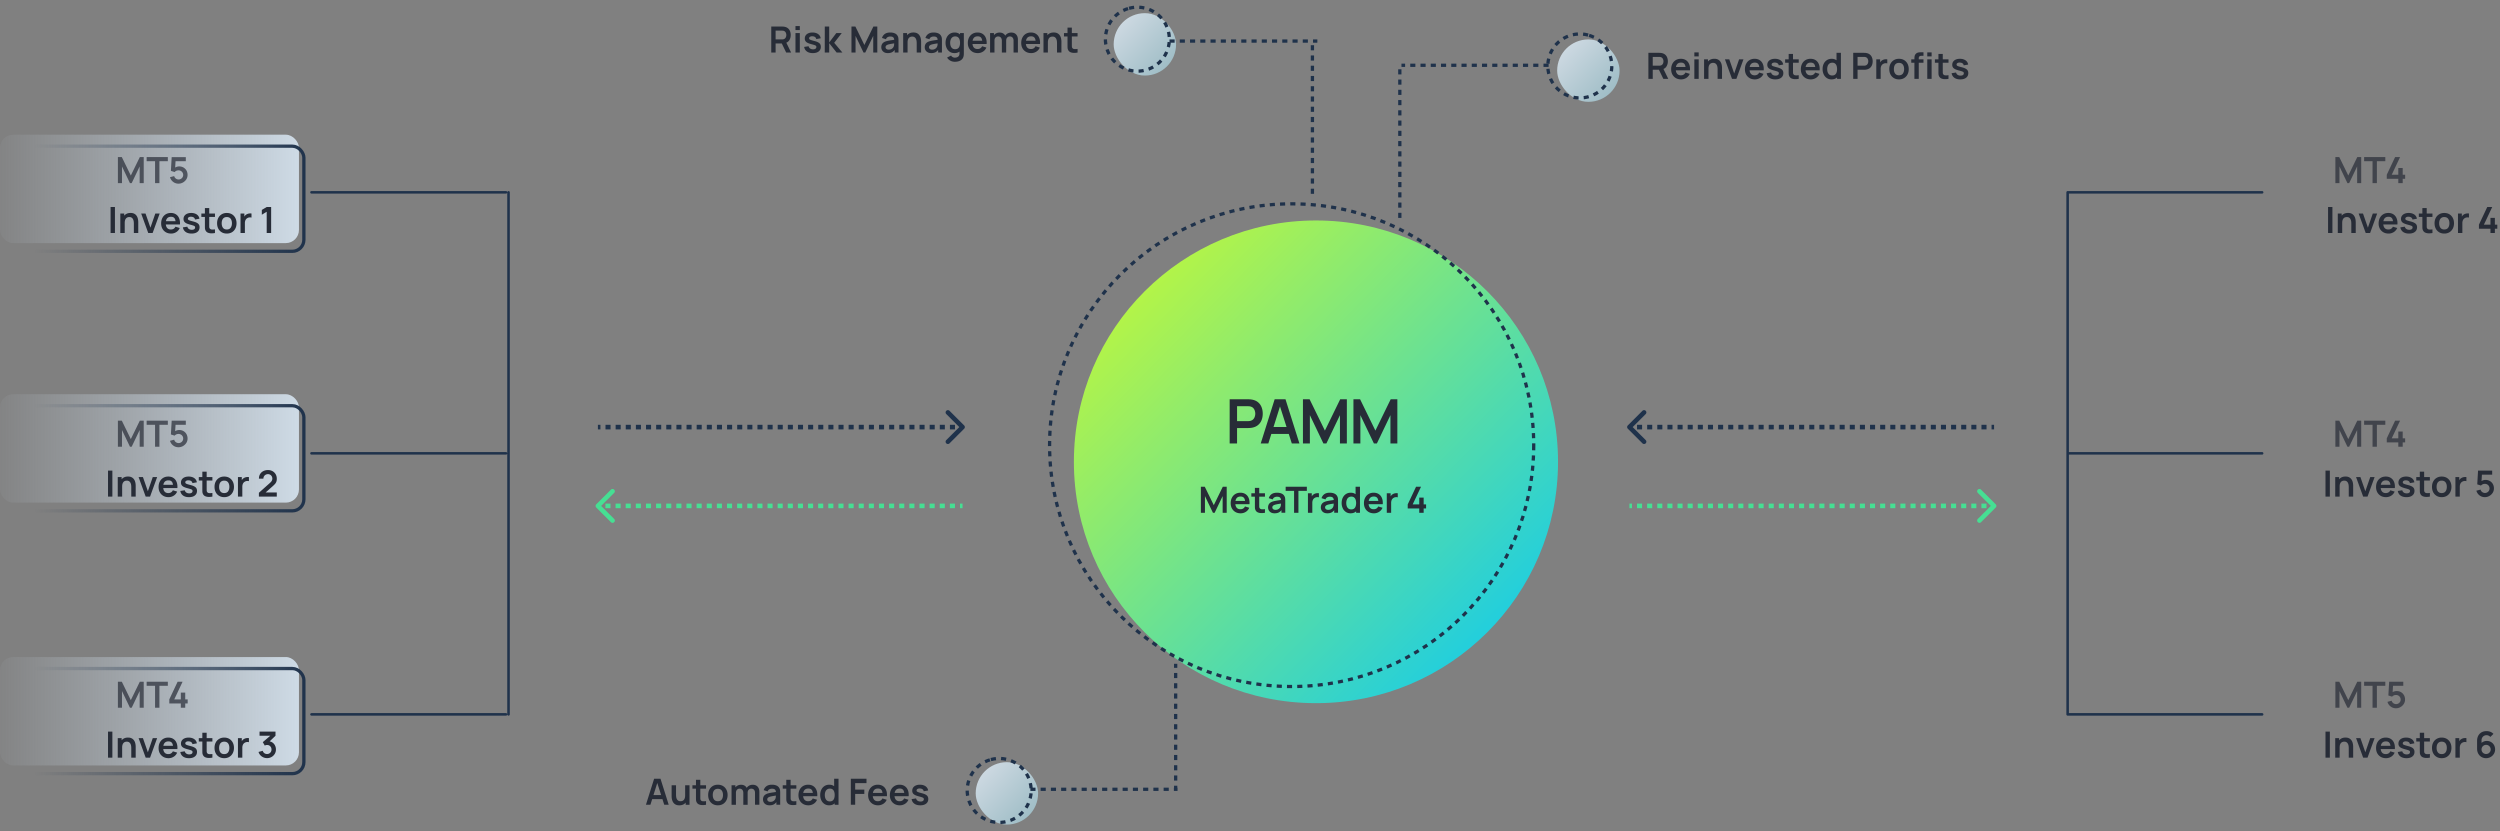 <?xml version="1.0" encoding="UTF-8"?> <svg xmlns="http://www.w3.org/2000/svg" width="761" height="253" fill="none"><rect width="100%" height="100%" fill="#808080" stroke="none"/><ellipse cx="400.577" cy="140.576" rx="73.686" ry="73.466" fill="url(#a)"></ellipse><ellipse cx="393.178" cy="135.513" rx="73.686" ry="73.466" stroke="#1F324B" stroke-dasharray="1.56 1.56"></ellipse><path d="M374.309 135v-13.461h5.562c.131 0 .299.006.505.019.205.006.395.025.57.056.779.118 1.421.377 1.925.776.512.398.889.903 1.132 1.514.249.604.374 1.277.374 2.019 0 .735-.125 1.409-.374 2.019a3.639 3.639 0 0 1-1.141 1.505c-.505.399-1.143.658-1.916.776a6.85 6.85 0 0 1-.58.056 8.152 8.152 0 0 1-.495.019h-3.309V135h-2.253Zm2.253-6.805h3.215c.125 0 .265-.007.421-.019.156-.012.299-.037.43-.075.374-.093.667-.258.879-.495.218-.237.37-.505.458-.804.093-.299.14-.592.14-.879 0-.287-.047-.579-.14-.879a2.007 2.007 0 0 0-.458-.813c-.212-.237-.505-.402-.879-.495a1.786 1.786 0 0 0-.43-.066 5.534 5.534 0 0 0-.421-.018h-3.215v4.543ZM383.76 135l4.244-13.461h3.3L395.548 135h-2.318l-3.852-12.078h.505L386.078 135h-2.318Zm2.365-2.917v-2.103h7.067v2.103h-7.067Zm10.49 2.917v-13.461h2.028l4.656 9.535 4.655-9.535h2.029V135h-2.104v-8.628L403.747 135h-.897l-4.122-8.628V135h-2.113Zm15.371 0v-13.461h2.028l4.655 9.535 4.656-9.535h2.028V135h-2.103v-8.628L419.118 135h-.897l-4.123-8.628V135h-2.112ZM365.545 156.088v-7.92h1.194l2.739 5.61 2.739-5.61h1.193v7.92h-1.237v-5.077l-2.431 5.077h-.528l-2.426-5.077v5.077h-1.243Zm12.111.165c-.602 0-1.13-.13-1.584-.391a2.77 2.77 0 0 1-1.067-1.083c-.253-.462-.38-.994-.38-1.595 0-.649.125-1.212.374-1.689.25-.48.596-.852 1.04-1.116.443-.264.957-.396 1.54-.396.616 0 1.138.145 1.567.434.433.286.754.692.963 1.216.209.524.288 1.142.236 1.853h-1.314v-.484c-.004-.645-.118-1.116-.341-1.413-.224-.297-.576-.446-1.056-.446-.543 0-.946.169-1.21.506-.264.334-.396.824-.396 1.469 0 .601.132 1.067.396 1.397.264.33.649.495 1.155.495.326 0 .607-.072.841-.215a1.42 1.42 0 0 0 .55-.632l1.309.396a2.65 2.65 0 0 1-1.056 1.248 2.888 2.888 0 0 1-1.567.446Zm-2.046-2.767v-1.001h4.086v1.001h-4.086Zm9.444 2.602a5.433 5.433 0 0 1-1.155.093 2.65 2.65 0 0 1-1.007-.203 1.392 1.392 0 0 1-.676-.622 1.771 1.771 0 0 1-.215-.786 34.91 34.91 0 0 1-.011-.908v-5.164h1.32v5.087c0 .239.002.448.006.627.007.18.046.327.115.44.132.22.343.343.633.369.29.026.62.011.99-.044v1.111Zm-4.142-4.901v-1.039h4.142v1.039h-4.142Zm7.08 5.066c-.429 0-.792-.081-1.089-.242a1.707 1.707 0 0 1-.676-.655 1.81 1.81 0 0 1-.226-.896c0-.286.048-.543.143-.77.096-.231.242-.429.44-.594.198-.169.455-.306.77-.413a7.48 7.48 0 0 1 .836-.209c.323-.062.671-.119 1.045-.17.378-.055.772-.114 1.183-.176l-.473.269c.003-.41-.088-.713-.275-.907-.187-.194-.503-.292-.946-.292-.268 0-.526.063-.776.187-.249.125-.423.34-.522.644l-1.21-.38c.146-.502.425-.905.836-1.21.414-.304.971-.456 1.672-.456.528 0 .992.086 1.391.258.404.173.702.455.897.847.106.209.17.424.192.644.022.216.033.453.033.709v3.647h-1.16v-1.287l.192.209c-.267.429-.581.744-.94.946-.356.198-.801.297-1.337.297Zm.264-1.056c.301 0 .558-.053.77-.16.213-.106.382-.236.506-.39a1.34 1.34 0 0 0 .259-.435c.069-.168.108-.361.115-.577.011-.22.017-.398.017-.534l.407.121c-.4.063-.743.118-1.029.165-.286.048-.531.094-.737.138-.205.04-.387.086-.544.137-.154.055-.284.12-.391.193a.846.846 0 0 0-.247.253.658.658 0 0 0-.083.335c0 .147.037.277.11.391.074.11.18.198.319.264.143.066.319.099.528.099Zm5.661.891v-6.677h-2.563v-1.243h6.451v1.243h-2.563v6.677h-1.325Zm4.22 0v-5.94h1.171v1.446l-.143-.187c.074-.198.171-.377.292-.539.125-.165.273-.3.445-.407.147-.099.308-.176.484-.231.18-.058.363-.093.55-.104.187-.015.369-.007.545.022v1.237a1.72 1.72 0 0 0-.611-.049 1.398 1.398 0 0 0-.616.192 1.396 1.396 0 0 0-.451.38c-.113.154-.198.33-.253.528a2.312 2.312 0 0 0-.082.632v3.02h-1.331Zm5.915.165c-.429 0-.792-.081-1.089-.242a1.71 1.71 0 0 1-.677-.655 1.82 1.82 0 0 1-.225-.896c0-.286.048-.543.143-.77.095-.231.242-.429.44-.594.198-.169.455-.306.77-.413.238-.077.517-.146.836-.209.323-.062.671-.119 1.045-.17.378-.055.772-.114 1.182-.176l-.473.269c.004-.41-.088-.713-.275-.907-.187-.194-.502-.292-.946-.292-.267 0-.526.063-.775.187-.249.125-.424.34-.523.644l-1.21-.38c.147-.502.426-.905.836-1.21.415-.304.972-.456 1.672-.456.528 0 .992.086 1.392.258.403.173.702.455.896.847.107.209.171.424.193.644.022.216.033.453.033.709v3.647h-1.161v-1.287l.193.209c-.268.429-.581.744-.941.946-.355.198-.801.297-1.336.297Zm.264-1.056c.301 0 .557-.053.77-.16.213-.106.381-.236.506-.39.128-.154.214-.299.258-.435.07-.168.109-.361.116-.577.011-.22.016-.398.016-.534l.407.121c-.399.063-.742.118-1.028.165-.286.048-.532.094-.737.138-.205.04-.387.086-.545.137-.154.055-.284.12-.39.193a.863.863 0 0 0-.248.253.658.658 0 0 0-.082.335c0 .147.037.277.11.391.073.11.18.198.319.264.143.066.319.099.528.099Zm6.794 1.056c-.546 0-1.023-.138-1.43-.413a2.733 2.733 0 0 1-.946-1.122 3.706 3.706 0 0 1-.335-1.6c0-.601.112-1.137.335-1.606.228-.473.548-.845.963-1.117.414-.275.902-.412 1.463-.412.564 0 1.037.137 1.419.412.385.272.676.644.874 1.117.198.473.297 1.008.297 1.606 0 .59-.099 1.124-.297 1.6a2.527 2.527 0 0 1-.885 1.122c-.393.275-.878.413-1.458.413Zm.204-1.188c.355 0 .641-.081.858-.242.22-.165.379-.394.478-.688.103-.293.154-.632.154-1.017a3.04 3.04 0 0 0-.154-1.018 1.39 1.39 0 0 0-.467-.682c-.213-.165-.488-.247-.825-.247-.356 0-.649.088-.88.264a1.505 1.505 0 0 0-.512.704 2.77 2.77 0 0 0-.165.979c0 .363.053.693.16.99.11.293.277.526.5.698.224.173.508.259.853.259Zm1.49 1.023v-4.169h-.165v-3.751h1.337v7.92h-1.172Zm5.414.165c-.601 0-1.129-.13-1.584-.391a2.784 2.784 0 0 1-1.067-1.083c-.253-.462-.379-.994-.379-1.595 0-.649.124-1.212.374-1.689.249-.48.596-.852 1.039-1.116.444-.264.957-.396 1.54-.396.616 0 1.139.145 1.568.434.432.286.753.692.962 1.216.209.524.288 1.142.237 1.853h-1.315v-.484c-.003-.645-.117-1.116-.341-1.413-.223-.297-.575-.446-1.056-.446-.542 0-.946.169-1.21.506-.264.334-.396.824-.396 1.469 0 .601.132 1.067.396 1.397.264.33.649.495 1.155.495.327 0 .607-.072.842-.215.238-.146.421-.357.55-.632l1.309.396c-.228.535-.58.951-1.056 1.248a2.89 2.89 0 0 1-1.568.446Zm-2.046-2.767v-1.001h4.087v1.001h-4.087Zm5.963 2.602v-5.94h1.171v1.446l-.143-.187c.074-.198.171-.377.292-.539.125-.165.273-.3.445-.407.147-.099.308-.176.484-.231.18-.058.363-.093.55-.104.187-.015.369-.007.545.022v1.237a1.72 1.72 0 0 0-.611-.049 1.398 1.398 0 0 0-.616.192 1.396 1.396 0 0 0-.451.38c-.113.154-.198.33-.253.528a2.312 2.312 0 0 0-.082.632v3.02h-1.331Zm9.885 0v-1.309h-3.509v-1.238l2.535-5.373h1.513l-2.536 5.373h1.997v-2.062h1.342v2.062h.742v1.238h-.742v1.309h-1.342Z" fill="#272C37"></path><rect y="41.001" width="91" height="33" rx="4" fill="url(#b)"></rect><rect y="120" width="91" height="33" rx="4" fill="url(#c)"></rect><rect y="200.001" width="91" height="33" rx="4" fill="url(#d)"></rect><rect x="339" y="4.002" width="19" height="19" rx="9.5" fill="url(#e)" fill-opacity=".8"></rect><rect x="474" y="12.002" width="19" height="19" rx="9.5" fill="url(#f)" fill-opacity=".8"></rect><rect x="2.5" y="44.501" width="90" height="32" rx="3.5" stroke="url(#g)"></rect><rect x="2.5" y="123.5" width="90" height="32" rx="3.5" stroke="url(#h)"></rect><rect x="2.5" y="203.501" width="90" height="32" rx="3.5" stroke="url(#i)"></rect><path d="M234.77 16.001v-7.92h3.273c.077 0 .176.004.297.011.121.004.232.015.335.033.458.07.836.222 1.133.457.301.234.523.531.666.89.146.356.22.752.22 1.189 0 .645-.164 1.2-.49 1.666-.326.462-.827.748-1.501.858l-.567.05h-2.04V16h-1.326Zm4.549 0-1.562-3.223 1.347-.297 1.716 3.52h-1.501Zm-3.223-4.004h1.892c.073 0 .155-.004.247-.01a1.29 1.29 0 0 0 .253-.045.998.998 0 0 0 .517-.291 1.19 1.19 0 0 0 .27-.473c.055-.176.082-.349.082-.517 0-.17-.027-.341-.082-.517a1.186 1.186 0 0 0-.27-.479.997.997 0 0 0-.517-.291 1.073 1.073 0 0 0-.253-.039 3.131 3.131 0 0 0-.247-.01h-1.892v2.672Zm6.046-2.838V7.944h1.325v1.215h-1.325Zm0 6.842v-5.94h1.325v5.94h-1.325Zm5.266.165c-.733 0-1.329-.165-1.787-.495-.459-.33-.737-.794-.836-1.391l1.353-.21c.069.294.223.525.462.694.238.168.539.253.902.253.319 0 .564-.063.737-.187a.613.613 0 0 0 .264-.523.497.497 0 0 0-.099-.324c-.063-.085-.202-.165-.418-.242a13.315 13.315 0 0 0-.996-.292c-.498-.132-.894-.273-1.188-.423-.293-.154-.504-.336-.632-.545a1.418 1.418 0 0 1-.193-.759c0-.37.097-.693.292-.968.194-.275.465-.486.814-.632.348-.15.759-.226 1.232-.226.462 0 .871.072 1.226.215.36.143.649.346.869.61.22.264.356.574.407.93l-1.353.242a.851.851 0 0 0-.346-.6c-.195-.147-.455-.23-.781-.247-.312-.019-.563.029-.754.143-.19.11-.286.265-.286.467 0 .114.039.21.116.292.077.08.231.16.462.242.234.08.583.18 1.045.297.473.12.85.26 1.133.418.286.154.491.339.616.555.128.216.192.479.192.787 0 .597-.218 1.067-.654 1.408-.433.34-1.032.511-1.799.511Zm3.647-.165.011-7.92h1.342v4.84l2.172-2.86h1.656l-2.305 2.97 2.503 2.97h-1.755l-2.271-2.86v2.86h-1.353Zm8.132 0v-7.92h1.193l2.739 5.61 2.739-5.61h1.194v7.92h-1.238v-5.076L263.383 16h-.528l-2.425-5.076V16h-1.243Zm11.071.165c-.429 0-.792-.08-1.089-.242a1.71 1.71 0 0 1-.676-.654 1.812 1.812 0 0 1-.226-.897c0-.286.048-.543.143-.77.095-.23.242-.429.44-.594.198-.169.455-.306.77-.412.238-.077.517-.147.836-.21.323-.062.671-.119 1.045-.17.378-.055.772-.114 1.183-.176l-.473.27c.003-.411-.088-.714-.275-.908-.187-.194-.503-.291-.946-.291-.268 0-.527.062-.776.187-.249.124-.423.339-.522.643l-1.21-.38c.146-.502.425-.905.836-1.21.414-.304.971-.456 1.672-.456.528 0 .991.086 1.391.259.403.172.702.454.897.847.106.209.17.423.192.643.022.216.033.453.033.71V16h-1.16v-1.287l.192.21c-.268.428-.581.743-.94.945-.356.198-.802.297-1.337.297Zm.264-1.056c.301 0 .557-.053.77-.16.213-.106.381-.236.506-.39a1.36 1.36 0 0 0 .259-.434c.069-.17.108-.362.115-.578.011-.22.017-.398.017-.533l.407.12c-.4.063-.743.118-1.029.166-.286.047-.532.093-.737.137-.205.04-.387.086-.544.138-.154.055-.285.119-.391.192a.846.846 0 0 0-.247.253.66.66 0 0 0-.083.336c0 .146.037.276.11.39.073.11.18.198.319.264.143.066.319.1.528.1Zm8.522.891v-2.86c0-.187-.013-.394-.039-.621a2.167 2.167 0 0 0-.181-.655 1.243 1.243 0 0 0-.418-.522c-.184-.136-.433-.204-.748-.204-.169 0-.336.028-.501.083-.165.055-.315.15-.451.286a1.42 1.42 0 0 0-.319.55c-.081.23-.121.528-.121.89l-.786-.335c0-.506.097-.964.291-1.375.198-.41.488-.737.869-.979.381-.246.851-.368 1.408-.368.44 0 .803.073 1.089.22.286.146.513.333.682.56.169.228.293.47.374.727.081.256.132.5.154.731.026.227.039.413.039.556V16h-1.342Zm-4.12 0v-5.94h1.183v1.843h.159V16h-1.342Zm8.558.165c-.429 0-.792-.08-1.089-.242a1.713 1.713 0 0 1-.677-.654 1.822 1.822 0 0 1-.225-.897c0-.286.047-.543.143-.77.095-.23.242-.429.44-.594.198-.169.454-.306.77-.412.238-.077.517-.147.836-.21.322-.062.671-.119 1.045-.17.377-.055.772-.114 1.182-.176l-.473.27c.004-.411-.088-.714-.275-.908-.187-.194-.502-.291-.946-.291-.267 0-.526.062-.775.187-.25.124-.424.339-.523.643l-1.21-.38c.147-.502.426-.905.836-1.21.415-.304.972-.456 1.672-.456.528 0 .992.086 1.392.259.403.172.702.454.896.847.107.209.171.423.193.643.022.216.033.453.033.71V16h-1.161v-1.287l.193.21c-.268.428-.581.743-.941.945-.355.198-.801.297-1.336.297Zm.264-1.056c.3 0 .557-.053.77-.16.212-.106.381-.236.506-.39.128-.154.214-.299.258-.434.07-.17.108-.362.116-.578.011-.22.016-.398.016-.533l.407.12c-.399.063-.742.118-1.028.166-.286.047-.532.093-.737.137-.206.04-.387.086-.545.138-.154.055-.284.119-.39.192a.85.85 0 0 0-.248.253.66.66 0 0 0-.082.336c0 .146.036.276.11.39.073.11.179.198.319.264.143.066.319.1.528.1Zm6.91 3.696c-.33 0-.647-.051-.952-.154a2.673 2.673 0 0 1-.814-.445 2.35 2.35 0 0 1-.594-.693l1.221-.605c.114.216.273.375.479.478.209.106.431.16.665.16.275 0 .521-.05.737-.149.217-.095.383-.238.501-.429.121-.187.178-.422.17-.704v-1.688h.165V10.06h1.161v6.226c0 .15-.008.293-.022.43-.011.138-.031.274-.061.406-.088.385-.256.7-.506.946-.249.25-.559.435-.929.556a3.883 3.883 0 0 1-1.221.181Zm-.116-2.64c-.546 0-1.023-.137-1.43-.412a2.733 2.733 0 0 1-.946-1.122 3.708 3.708 0 0 1-.335-1.6c0-.602.112-1.138.335-1.607.228-.473.548-.845.963-1.116.414-.275.902-.413 1.463-.413.564 0 1.037.138 1.419.413.385.27.676.643.874 1.116.198.473.297 1.008.297 1.606 0 .59-.099 1.124-.297 1.6a2.527 2.527 0 0 1-.885 1.123c-.393.275-.878.412-1.458.412Zm.204-1.188c.355 0 .641-.08.858-.242.22-.165.379-.394.478-.687.103-.294.154-.633.154-1.018 0-.389-.051-.728-.154-1.017a1.386 1.386 0 0 0-.467-.682c-.213-.165-.488-.248-.825-.248-.356 0-.649.088-.88.264a1.507 1.507 0 0 0-.512.704 2.77 2.77 0 0 0-.165.98c0 .362.053.692.16.99.11.292.277.525.5.698.224.172.508.258.853.258Zm6.893 1.188c-.601 0-1.129-.13-1.584-.39a2.787 2.787 0 0 1-1.067-1.084c-.253-.462-.379-.994-.379-1.595 0-.649.125-1.212.374-1.688.249-.48.596-.853 1.039-1.117.444-.264.957-.396 1.54-.396.616 0 1.139.145 1.568.435.433.286.753.69.962 1.215.209.524.288 1.142.237 1.854h-1.315v-.484c-.003-.646-.117-1.117-.341-1.414-.223-.297-.575-.445-1.056-.445-.542 0-.946.168-1.21.506-.264.333-.396.823-.396 1.468 0 .601.132 1.067.396 1.397.264.33.649.495 1.155.495.327 0 .607-.071.842-.214.238-.147.422-.358.55-.633l1.309.396a2.65 2.65 0 0 1-1.056 1.249 2.89 2.89 0 0 1-1.568.445Zm-2.046-2.766v-1.001h4.087v1h-4.087ZM308.527 16v-3.608c0-.407-.101-.724-.303-.951-.202-.231-.475-.347-.819-.347-.213 0-.404.05-.572.149a1.012 1.012 0 0 0-.402.429c-.099.187-.148.41-.148.67l-.589-.346c-.004-.41.088-.772.275-1.083a2.01 2.01 0 0 1 .77-.737 2.215 2.215 0 0 1 1.078-.264c.656 0 1.159.198 1.507.594.352.392.528.909.528 1.55v3.944h-1.325Zm-7.145 0v-5.94h1.172v1.843h.165V16h-1.337Zm3.581 0V12.41c0-.415-.101-.737-.303-.968-.202-.231-.477-.347-.825-.347-.337 0-.609.116-.814.347-.202.23-.302.531-.302.902l-.594-.396c0-.385.095-.732.286-1.04.19-.308.447-.55.77-.726.326-.18.691-.27 1.094-.27.444 0 .814.096 1.111.287.301.187.524.443.671.77.15.322.226.687.226 1.094v3.938h-1.32Zm8.927.165c-.601 0-1.129-.13-1.584-.39a2.787 2.787 0 0 1-1.067-1.084c-.253-.462-.379-.994-.379-1.595 0-.649.125-1.212.374-1.688.249-.48.596-.853 1.039-1.117.444-.264.957-.396 1.54-.396.616 0 1.139.145 1.568.435.433.286.753.69.962 1.215.209.524.288 1.142.237 1.854h-1.315v-.484c-.003-.646-.117-1.117-.341-1.414-.223-.297-.575-.445-1.056-.445-.542 0-.946.168-1.21.506-.264.333-.396.823-.396 1.468 0 .601.132 1.067.396 1.397.264.33.649.495 1.155.495.327 0 .607-.071.842-.214.238-.147.422-.358.55-.633l1.309.396a2.65 2.65 0 0 1-1.056 1.249 2.89 2.89 0 0 1-1.568.445Zm-2.046-2.766v-1.001h4.087v1h-4.087Zm9.91 2.601v-2.86c0-.187-.012-.394-.038-.621a2.14 2.14 0 0 0-.182-.655 1.236 1.236 0 0 0-.418-.522c-.183-.136-.432-.204-.748-.204-.168 0-.335.028-.5.083-.165.055-.315.15-.451.286a1.42 1.42 0 0 0-.319.55c-.081.23-.121.528-.121.89l-.787-.335c0-.506.098-.964.292-1.375.198-.41.488-.737.869-.979.381-.246.851-.368 1.408-.368.44 0 .803.073 1.089.22.286.146.513.333.682.56.169.228.293.47.374.727.081.256.132.5.154.731.026.227.038.413.038.556V16h-1.342Zm-4.119 0v-5.94h1.182v1.843h.16V16h-1.342Zm10.378 0a5.414 5.414 0 0 1-1.155.094 2.645 2.645 0 0 1-1.006-.204 1.396 1.396 0 0 1-.677-.621 1.775 1.775 0 0 1-.214-.787c-.008-.268-.011-.57-.011-.907V8.41h1.32V13.5c0 .238.002.447.005.627.008.18.046.326.116.44.132.22.343.342.632.368.29.026.62.011.99-.044v1.111Zm-4.141-4.9v-1.04h4.141v1.04h-4.141Z" fill="#272C37"></path><circle cx="346.217" cy="11.926" transform="rotate(-105 346.217 11.926)" stroke="#1F324B" stroke-dasharray="1.56 1.56" r="9.737"></circle><path stroke="#1F324B" stroke-dasharray="1.56 1.56" d="M399.5 59.001v-46M356 12.501h45"></path><rect x="297" y="232.001" width="19" height="19" rx="9.5" fill="url(#j)" fill-opacity=".8"></rect><path d="m196.62 244.971 2.497-7.92h1.942l2.497 7.92h-1.364l-2.266-7.106h.297l-2.239 7.106h-1.364Zm1.392-1.716v-1.237h4.158v1.237h-4.158Zm8.766 1.887c-.44 0-.803-.074-1.089-.22a1.924 1.924 0 0 1-.682-.561 2.435 2.435 0 0 1-.374-.726 3.9 3.9 0 0 1-.16-.726 6.183 6.183 0 0 1-.033-.561v-3.317h1.342v2.86c0 .184.013.391.039.622.025.227.084.447.176.66.095.209.234.381.418.517.187.135.438.203.753.203.169 0 .336-.027.501-.082.165-.055.313-.149.445-.281.136-.135.244-.321.325-.555.08-.235.121-.532.121-.891l.786.335c0 .506-.099.965-.297 1.375a2.34 2.34 0 0 1-.863.985c-.382.242-.851.363-1.408.363Zm1.941-.171v-1.842h-.159v-4.098h1.331v5.94h-1.172Zm6.199 0a5.38 5.38 0 0 1-1.155.094 2.65 2.65 0 0 1-1.007-.204 1.394 1.394 0 0 1-.676-.621 1.765 1.765 0 0 1-.215-.787 34.83 34.83 0 0 1-.011-.907v-5.165h1.32v5.088c0 .238.002.447.006.627a.9.9 0 0 0 .115.44c.132.22.343.343.633.368.289.026.619.011.99-.044v1.111Zm-4.142-4.9v-1.04h4.142v1.04h-4.142Zm7.742 5.065c-.594 0-1.113-.134-1.557-.401a2.757 2.757 0 0 1-1.034-1.106c-.242-.473-.363-1.015-.363-1.628 0-.623.125-1.169.374-1.639a2.756 2.756 0 0 1 1.04-1.1c.443-.264.957-.396 1.54-.396.597 0 1.118.134 1.562.402.443.267.788.638 1.034 1.111.245.469.368 1.01.368 1.622 0 .616-.125 1.161-.374 1.634-.246.469-.59.838-1.034 1.105-.444.264-.962.396-1.556.396Zm0-1.243c.528 0 .92-.176 1.177-.528.256-.352.385-.806.385-1.364 0-.575-.131-1.034-.391-1.375-.26-.344-.651-.517-1.171-.517-.356 0-.649.081-.88.242-.228.158-.396.38-.506.666-.11.282-.165.61-.165.984 0 .576.13 1.036.39 1.381.264.341.651.511 1.161.511Zm11.309 1.078v-3.608c0-.407-.101-.724-.302-.951-.202-.231-.475-.347-.82-.347-.212 0-.403.05-.572.149a1.012 1.012 0 0 0-.401.429c-.099.187-.149.41-.149.671l-.588-.347c-.004-.41.088-.772.275-1.083.19-.316.447-.561.77-.737a2.212 2.212 0 0 1 1.078-.264c.656 0 1.158.198 1.507.594.352.392.528.909.528 1.551v3.943h-1.326Zm-7.144 0v-5.94h1.171v1.843h.165v4.097h-1.336Zm3.58 0v-3.591c0-.415-.101-.737-.302-.968-.202-.231-.477-.347-.825-.347-.338 0-.609.116-.814.347-.202.231-.303.531-.303.902l-.594-.396c0-.385.096-.732.286-1.04.191-.308.448-.55.77-.726a2.24 2.24 0 0 1 1.095-.269c.443 0 .814.095 1.111.286.3.187.524.443.671.77.15.322.225.687.225 1.094v3.938h-1.32Zm7.985.165c-.429 0-.792-.08-1.089-.242a1.711 1.711 0 0 1-.676-.654 1.825 1.825 0 0 1-.226-.897c0-.286.048-.542.143-.77.096-.231.242-.429.44-.594.198-.168.455-.306.77-.412.239-.077.517-.147.836-.209.323-.063.671-.119 1.045-.171.378-.055.772-.113 1.183-.176l-.473.27c.004-.411-.088-.713-.275-.908-.187-.194-.502-.291-.946-.291-.268 0-.526.062-.776.187-.249.124-.423.339-.522.643l-1.21-.379c.147-.503.425-.906.836-1.21.414-.305.972-.457 1.672-.457.528 0 .992.086 1.391.259.404.172.703.454.897.847.106.209.17.423.192.643.022.217.033.453.033.71v3.646h-1.16v-1.287l.192.209c-.267.429-.581.745-.94.946-.356.198-.801.297-1.337.297Zm.264-1.056c.301 0 .558-.053.77-.159.213-.107.382-.237.506-.391.129-.154.215-.299.259-.434.07-.169.108-.361.115-.578.011-.22.017-.398.017-.533l.407.121c-.4.062-.743.117-1.029.165a15.95 15.95 0 0 0-.737.137 4.714 4.714 0 0 0-.544.138 1.716 1.716 0 0 0-.391.192.87.87 0 0 0-.247.253.662.662 0 0 0-.083.336c0 .146.037.277.11.39.074.11.18.198.319.264.143.066.319.099.528.099Zm7.895.891a5.38 5.38 0 0 1-1.155.094 2.65 2.65 0 0 1-1.007-.204 1.394 1.394 0 0 1-.676-.621 1.779 1.779 0 0 1-.215-.787 34.83 34.83 0 0 1-.011-.907v-5.165h1.32v5.088c0 .238.002.447.006.627a.911.911 0 0 0 .115.44c.132.22.343.343.633.368.289.026.619.011.99-.044v1.111Zm-4.142-4.9v-1.04h4.142v1.04h-4.142Zm7.819 5.065c-.602 0-1.13-.13-1.584-.39a2.78 2.78 0 0 1-1.067-1.084c-.253-.462-.38-.993-.38-1.595 0-.649.125-1.212.374-1.688.25-.481.596-.853 1.04-1.117.443-.264.957-.396 1.54-.396.616 0 1.138.145 1.567.435.433.286.754.691.963 1.215.209.525.288 1.142.236 1.854h-1.314v-.484c-.004-.646-.118-1.117-.341-1.414-.224-.297-.576-.445-1.056-.445-.543 0-.946.168-1.21.506-.264.333-.396.823-.396 1.468 0 .602.132 1.067.396 1.397.264.33.649.495 1.155.495.326 0 .607-.071.841-.214.239-.147.422-.358.55-.633l1.309.396a2.648 2.648 0 0 1-1.056 1.249 2.887 2.887 0 0 1-1.567.445Zm-2.046-2.766v-1.001h4.086v1.001h-4.086Zm8.344 2.766c-.546 0-1.023-.137-1.43-.412a2.733 2.733 0 0 1-.946-1.122 3.697 3.697 0 0 1-.336-1.601c0-.601.112-1.136.336-1.606.227-.473.548-.845.962-1.116.415-.275.902-.413 1.463-.413.565 0 1.038.138 1.419.413.385.271.677.643.875 1.116.198.473.297 1.009.297 1.606 0 .591-.099 1.124-.297 1.601a2.522 2.522 0 0 1-.886 1.122c-.392.275-.878.412-1.457.412Zm.203-1.188c.356 0 .642-.08.858-.242.22-.165.38-.394.479-.687.103-.294.154-.633.154-1.018 0-.388-.051-.728-.154-1.017a1.377 1.377 0 0 0-.468-.682c-.212-.165-.487-.248-.825-.248-.355 0-.649.088-.88.264a1.508 1.508 0 0 0-.511.704c-.11.294-.165.62-.165.979 0 .363.053.693.159.99.11.294.277.526.501.699.224.172.508.258.852.258Zm1.491 1.023v-4.169h-.165v-3.751h1.336v7.92h-1.171Zm4.916 0v-7.92h4.768v1.326h-3.443v1.974h2.783v1.32h-2.783v3.3h-1.325Zm8.297.165c-.601 0-1.129-.13-1.584-.39a2.787 2.787 0 0 1-1.067-1.084c-.253-.462-.38-.993-.38-1.595 0-.649.125-1.212.374-1.688.25-.481.596-.853 1.04-1.117.444-.264.957-.396 1.54-.396.616 0 1.138.145 1.567.435.433.286.754.691.963 1.215.209.525.288 1.142.236 1.854h-1.314v-.484c-.004-.646-.117-1.117-.341-1.414-.224-.297-.576-.445-1.056-.445-.543 0-.946.168-1.21.506-.264.333-.396.823-.396 1.468 0 .602.132 1.067.396 1.397.264.33.649.495 1.155.495.326 0 .607-.071.841-.214.239-.147.422-.358.55-.633l1.309.396a2.648 2.648 0 0 1-1.056 1.249 2.887 2.887 0 0 1-1.567.445Zm-2.046-2.766v-1.001h4.086v1.001h-4.086Zm8.663 2.766c-.601 0-1.129-.13-1.584-.39a2.787 2.787 0 0 1-1.067-1.084c-.253-.462-.379-.993-.379-1.595 0-.649.124-1.212.374-1.688a2.724 2.724 0 0 1 1.039-1.117c.444-.264.957-.396 1.54-.396.616 0 1.139.145 1.568.435.432.286.753.691.962 1.215.209.525.288 1.142.237 1.854h-1.315v-.484c-.004-.646-.117-1.117-.341-1.414-.224-.297-.576-.445-1.056-.445-.543 0-.946.168-1.21.506-.264.333-.396.823-.396 1.468 0 .602.132 1.067.396 1.397.264.33.649.495 1.155.495.326 0 .607-.071.842-.214a1.44 1.44 0 0 0 .55-.633l1.309.396c-.228.536-.58.952-1.056 1.249a2.89 2.89 0 0 1-1.568.445Zm-2.046-2.766v-1.001h4.087v1.001h-4.087Zm8.256 2.766c-.733 0-1.329-.165-1.787-.495-.459-.33-.737-.794-.836-1.391l1.353-.209c.069.293.223.524.462.693.238.168.539.253.902.253.319 0 .564-.063.737-.187a.615.615 0 0 0 .264-.523.496.496 0 0 0-.099-.324c-.063-.085-.202-.165-.418-.242a13.61 13.61 0 0 0-.996-.292c-.498-.132-.894-.273-1.188-.423-.293-.154-.504-.336-.632-.545a1.418 1.418 0 0 1-.193-.759c0-.37.097-.693.292-.968.194-.275.465-.486.814-.632.348-.151.759-.226 1.232-.226.462 0 .871.072 1.226.215.36.143.649.346.869.61.22.264.356.574.407.93l-1.353.242a.853.853 0 0 0-.346-.6c-.195-.146-.455-.229-.781-.247-.312-.019-.563.029-.754.143-.19.11-.286.266-.286.467 0 .114.039.211.116.292.077.08.231.161.462.242.234.08.583.179 1.045.297.473.121.85.26 1.133.418.286.154.491.339.616.555.128.217.192.479.192.787 0 .597-.218 1.067-.654 1.408-.433.341-1.032.511-1.799.511Z" fill="#272C37"></path><circle cx="304.151" cy="240.613" transform="rotate(-105 304.151 240.613)" stroke="#1F324B" stroke-dasharray="1.56 1.56" r="9.737"></circle><path stroke="#1F324B" stroke-dasharray="1.56 1.56" d="M357.871 240.731v-38.668M313.648 240.26h44.793"></path><circle cx="9.737" cy="9.737" transform="scale(1 -1) rotate(75 264.743 301.844)" stroke="#1F324B" stroke-dasharray="1.56 1.56" r="9.737"></circle><path stroke="#1F324B" stroke-dasharray="1.56 1.56" d="M426.105 66.333V20.372"></path><path d="M501.77 24.002v-7.92h3.273c.077 0 .176.004.297.011.121.004.232.015.335.033.458.07.836.222 1.133.456.301.235.523.532.666.892a3.1 3.1 0 0 1 .22 1.188c0 .645-.164 1.2-.49 1.666-.326.462-.827.748-1.501.858l-.567.05h-2.04v2.766h-1.326Zm4.549 0-1.562-3.223 1.347-.297 1.716 3.52h-1.501Zm-3.223-4.004h1.892c.073 0 .155-.004.247-.011.092-.007.176-.022.253-.044a.998.998 0 0 0 .517-.292 1.19 1.19 0 0 0 .27-.473c.055-.175.082-.348.082-.517 0-.168-.027-.34-.082-.517a1.186 1.186 0 0 0-.27-.478.997.997 0 0 0-.517-.291 1.07 1.07 0 0 0-.253-.039 3.103 3.103 0 0 0-.247-.011h-1.892v2.673Zm8.636 4.169c-.601 0-1.129-.13-1.584-.39a2.788 2.788 0 0 1-1.067-1.084c-.253-.462-.379-.994-.379-1.595 0-.649.124-1.212.374-1.688.249-.48.596-.853 1.039-1.117.444-.264.957-.396 1.54-.396.616 0 1.139.145 1.568.434.432.287.753.692.962 1.216.209.524.288 1.142.237 1.854h-1.315v-.485c-.003-.645-.117-1.116-.341-1.413-.223-.297-.575-.445-1.056-.445-.542 0-.946.168-1.21.506-.264.333-.396.823-.396 1.468 0 .601.132 1.067.396 1.397.264.33.649.495 1.155.495.327 0 .607-.072.842-.215.238-.146.421-.357.55-.632l1.309.396a2.66 2.66 0 0 1-1.056 1.248 2.89 2.89 0 0 1-1.568.446Zm-2.046-2.767v-1h4.087v1h-4.087Zm6.073-4.24v-1.216h1.325v1.216h-1.325Zm0 6.842v-5.94h1.325v5.94h-1.325Zm7.081 0v-2.86c0-.187-.012-.394-.038-.622a2.14 2.14 0 0 0-.182-.654 1.235 1.235 0 0 0-.418-.523c-.183-.135-.432-.203-.748-.203-.168 0-.335.027-.5.082-.165.055-.315.15-.451.287a1.42 1.42 0 0 0-.319.55c-.081.23-.121.527-.121.89l-.787-.335c0-.506.098-.964.292-1.375.198-.41.488-.737.869-.979.381-.246.851-.369 1.408-.369.44 0 .803.074 1.089.22.286.147.513.334.682.561.169.228.293.47.374.726.081.257.132.501.154.732.026.227.038.413.038.556v3.316h-1.342Zm-4.119 0v-5.94h1.182v1.842h.16v4.098h-1.342Zm8.503 0-2.156-5.94h1.325l1.496 4.306 1.491-4.306h1.331l-2.156 5.94h-1.331Zm6.959.165c-.601 0-1.129-.13-1.584-.39a2.788 2.788 0 0 1-1.067-1.084c-.253-.462-.379-.994-.379-1.595 0-.649.125-1.212.374-1.688.249-.48.596-.853 1.039-1.117.444-.264.957-.396 1.54-.396.616 0 1.139.145 1.568.434.433.287.753.692.962 1.216.209.524.288 1.142.237 1.854h-1.315v-.485c-.003-.645-.117-1.116-.341-1.413-.223-.297-.575-.445-1.056-.445-.542 0-.946.168-1.21.506-.264.333-.396.823-.396 1.468 0 .601.132 1.067.396 1.397.264.33.649.495 1.155.495.327 0 .607-.072.842-.215.238-.146.422-.357.55-.632l1.309.396a2.65 2.65 0 0 1-1.056 1.248 2.89 2.89 0 0 1-1.568.446Zm-2.046-2.767v-1h4.087v1h-4.087Zm8.257 2.767c-.734 0-1.33-.165-1.788-.495-.458-.33-.737-.794-.836-1.392l1.353-.209c.07.294.224.525.462.694.238.168.539.252.902.252.319 0 .565-.062.737-.186a.613.613 0 0 0 .264-.523.497.497 0 0 0-.099-.325c-.062-.084-.202-.165-.418-.242a13.258 13.258 0 0 0-.995-.291c-.499-.132-.895-.273-1.188-.424-.294-.154-.505-.335-.633-.544a1.426 1.426 0 0 1-.192-.759c0-.37.097-.693.291-.968.194-.275.466-.486.814-.633.348-.15.759-.225 1.232-.225.462 0 .871.072 1.227.215.359.143.649.346.869.61.22.264.355.574.407.93l-1.353.241a.852.852 0 0 0-.347-.599c-.194-.147-.455-.23-.781-.247-.312-.019-.563.029-.753.142-.191.11-.286.266-.286.468 0 .114.038.21.115.291.077.081.231.162.462.242.235.081.583.18 1.045.297.473.122.851.26 1.133.419.286.154.491.339.616.555.128.216.193.479.193.787 0 .597-.219 1.066-.655 1.407-.433.341-1.032.512-1.798.512Zm7.139-.165a5.424 5.424 0 0 1-1.155.094 2.652 2.652 0 0 1-1.007-.204 1.394 1.394 0 0 1-.676-.622 1.777 1.777 0 0 1-.215-.786c-.007-.268-.011-.57-.011-.908v-5.164h1.32V21.5c0 .238.002.447.006.627.007.18.046.326.115.44.132.22.343.342.633.368.289.026.619.011.99-.044v1.111Zm-4.142-4.9v-1.04h4.142v1.04h-4.142Zm7.819 5.065c-.602 0-1.13-.13-1.584-.39a2.774 2.774 0 0 1-1.067-1.084c-.253-.462-.38-.994-.38-1.595 0-.649.125-1.212.374-1.688.25-.48.596-.853 1.04-1.117.443-.264.957-.396 1.54-.396.616 0 1.138.145 1.567.434.433.287.754.692.963 1.216.209.524.288 1.142.236 1.854h-1.314v-.485c-.004-.645-.118-1.116-.341-1.413-.224-.297-.576-.445-1.056-.445-.543 0-.946.168-1.21.506-.264.333-.396.823-.396 1.468 0 .601.132 1.067.396 1.397.264.33.649.495 1.155.495.326 0 .607-.072.841-.215.239-.146.422-.357.55-.632l1.309.396a2.65 2.65 0 0 1-1.056 1.248 2.887 2.887 0 0 1-1.567.446Zm-2.046-2.767v-1h4.086v1h-4.086Zm8.344 2.767c-.546 0-1.023-.138-1.43-.413a2.733 2.733 0 0 1-.946-1.122 3.694 3.694 0 0 1-.336-1.6c0-.601.112-1.137.336-1.606a2.7 2.7 0 0 1 .962-1.116c.415-.275.902-.413 1.463-.413.565 0 1.038.138 1.419.413.385.27.677.643.875 1.116.198.473.297 1.008.297 1.606 0 .59-.099 1.124-.297 1.6a2.522 2.522 0 0 1-.886 1.122c-.392.275-.878.413-1.457.413Zm.203-1.188c.356 0 .642-.08.858-.242.22-.165.38-.394.479-.688.103-.293.154-.632.154-1.017 0-.389-.051-.728-.154-1.017a1.381 1.381 0 0 0-.468-.683c-.212-.165-.487-.247-.825-.247-.355 0-.649.088-.88.264a1.505 1.505 0 0 0-.511.704 2.77 2.77 0 0 0-.165.979c0 .363.053.693.159.99.11.293.277.526.501.699.224.172.508.258.852.258Zm1.491 1.023v-4.169h-.165v-3.751h1.336v7.92h-1.171Zm4.916 0v-7.92h3.272c.077 0 .176.004.297.011.121.004.233.015.336.033.458.07.836.222 1.133.456.3.235.522.532.665.892.147.355.22.751.22 1.188 0 .432-.073.828-.22 1.188-.147.355-.37.65-.671.885-.297.235-.673.387-1.127.457a5.108 5.108 0 0 1-.633.044h-1.947v2.766h-1.325Zm1.325-4.004h1.892c.073 0 .156-.004.248-.011.091-.007.176-.022.253-.044a.998.998 0 0 0 .517-.292c.128-.139.218-.296.269-.473a1.73 1.73 0 0 0 .083-.517c0-.168-.028-.34-.083-.517a1.172 1.172 0 0 0-.269-.478.997.997 0 0 0-.517-.291 1.078 1.078 0 0 0-.253-.039 3.126 3.126 0 0 0-.248-.011h-1.892v2.673Zm5.7 4.004v-5.94h1.172v1.447l-.143-.188c.073-.198.17-.377.291-.539.125-.165.273-.3.446-.407a2.17 2.17 0 0 1 1.034-.335c.187-.015.368-.007.544.022v1.237a1.695 1.695 0 0 0-.61-.049 1.394 1.394 0 0 0-.616.192 1.374 1.374 0 0 0-.451.38c-.114.154-.198.33-.253.528a2.314 2.314 0 0 0-.083.633v3.019h-1.331Zm6.91.165c-.594 0-1.113-.134-1.557-.402a2.765 2.765 0 0 1-1.034-1.105c-.242-.473-.363-1.016-.363-1.628 0-.623.125-1.17.374-1.639a2.76 2.76 0 0 1 1.04-1.1c.443-.264.957-.396 1.54-.396.597 0 1.118.134 1.562.402.443.267.788.637 1.034 1.11.245.47.368 1.01.368 1.623 0 .616-.124 1.16-.374 1.634-.245.469-.59.837-1.034 1.105-.443.264-.962.396-1.556.396Zm0-1.243c.528 0 .92-.176 1.177-.528.256-.352.385-.807.385-1.364 0-.576-.13-1.034-.391-1.375-.26-.345-.651-.517-1.171-.517-.356 0-.649.08-.88.242-.228.158-.396.38-.506.665-.11.283-.165.611-.165.985 0 .576.13 1.036.39 1.38.264.341.651.512 1.161.512Zm4.693 1.078v-6.034c0-.15.005-.315.016-.494.011-.184.043-.365.094-.545.051-.18.145-.343.28-.49.169-.186.351-.315.545-.384.198-.074.392-.114.583-.121a8.82 8.82 0 0 1 .5-.017h.743v1.078h-.688c-.253 0-.441.064-.566.192a.68.68 0 0 0-.182.495v6.32h-1.325Zm-.957-4.9v-1.04h3.718v1.04h-3.718Zm4.873-1.942v-1.216h1.325v1.216h-1.325Zm0 6.842v-5.94h1.325v5.94h-1.325Zm6.461 0a5.424 5.424 0 0 1-1.155.094 2.652 2.652 0 0 1-1.007-.204 1.394 1.394 0 0 1-.676-.622 1.764 1.764 0 0 1-.215-.786c-.007-.268-.011-.57-.011-.908v-5.164h1.32V21.5c0 .238.002.447.006.627.007.18.045.326.115.44.132.22.343.342.633.368.289.026.619.011.99-.044v1.111Zm-4.142-4.9v-1.04h4.142v1.04h-4.142Zm7.712 5.065c-.733 0-1.329-.165-1.787-.495-.458-.33-.737-.794-.836-1.392l1.353-.209c.07.294.224.525.462.694.238.168.539.252.902.252.319 0 .565-.062.737-.186a.613.613 0 0 0 .264-.523.497.497 0 0 0-.099-.325c-.062-.084-.202-.165-.418-.242a13.17 13.17 0 0 0-.996-.291c-.498-.132-.894-.273-1.188-.424-.293-.154-.504-.335-.632-.544a1.427 1.427 0 0 1-.193-.759c0-.37.098-.693.292-.968.194-.275.466-.486.814-.633.348-.15.759-.225 1.232-.225.462 0 .871.072 1.226.215.36.143.649.346.869.61.22.264.356.574.407.93l-1.353.241a.851.851 0 0 0-.346-.599c-.194-.147-.455-.23-.781-.247-.312-.019-.563.029-.754.142-.19.11-.286.266-.286.468 0 .114.039.21.116.291.077.081.231.162.462.242.235.081.583.18 1.045.297.473.122.851.26 1.133.419.286.154.491.339.616.555.128.216.192.479.192.787 0 .597-.218 1.066-.654 1.407-.433.341-1.032.512-1.799.512Z" fill="#272C37"></path><path stroke="#1F324B" stroke-dasharray="1.56 1.56" d="M471.398 19.872h-44.792"></path><path opacity=".7" d="M35.887 55.74v-7.92h1.194l2.739 5.61 2.739-5.61h1.193v7.92h-1.237v-5.076l-2.431 5.077h-.528l-2.426-5.077v5.077h-1.243Zm11.313 0v-6.676h-2.563V47.82h6.452v1.243h-2.563v6.677H47.2Zm7.117.166a2.6 2.6 0 0 1-1.128-.248 2.688 2.688 0 0 1-1.441-1.716l1.276-.34c.052.212.145.395.28.55.14.153.301.272.485.357.187.084.38.126.577.126a1.407 1.407 0 0 0 1.21-.688c.125-.212.187-.447.187-.703 0-.257-.064-.49-.192-.699a1.352 1.352 0 0 0-.506-.5 1.357 1.357 0 0 0-.699-.187c-.304 0-.557.055-.759.165-.198.11-.35.227-.456.352l-1.133-.363.242-4.191h4.3v1.243h-3.59l.494-.468-.176 2.915-.242-.297a2 2 0 0 1 .715-.418c.272-.091.534-.137.787-.137.495 0 .933.113 1.314.34.385.224.686.53.902.92.22.388.33.83.33 1.325s-.128.944-.385 1.347c-.256.4-.596.719-1.017.957a2.727 2.727 0 0 1-1.375.358Z" fill="#272C37"></path><path d="M33.661 70.931v-7.92h1.326v7.92H33.66Zm7.082 0v-2.86c0-.187-.013-.394-.039-.621a2.15 2.15 0 0 0-.181-.655 1.24 1.24 0 0 0-.418-.522c-.184-.136-.433-.204-.748-.204-.169 0-.336.028-.5.083-.166.055-.316.15-.452.286a1.414 1.414 0 0 0-.319.55c-.08.23-.12.528-.12.89l-.787-.335c0-.506.097-.964.291-1.375a2.34 2.34 0 0 1 .87-.979c.38-.245.85-.368 1.407-.368.44 0 .803.073 1.09.22.285.146.513.333.681.56.169.228.294.47.374.727.08.256.132.5.154.731.026.228.039.413.039.556v3.316h-1.342Zm-4.12 0v-5.94h1.183v1.843h.16v4.097h-1.343Zm8.503 0-2.156-5.94h1.325l1.496 4.307 1.491-4.307h1.331l-2.156 5.94h-1.331Zm6.96.165c-.602 0-1.13-.13-1.584-.39a2.782 2.782 0 0 1-1.067-1.084c-.253-.462-.38-.993-.38-1.595 0-.649.125-1.212.374-1.688.25-.48.596-.853 1.04-1.117.443-.264.957-.396 1.54-.396.616 0 1.138.145 1.567.435.433.286.754.69.963 1.215.209.525.288 1.142.236 1.854h-1.314v-.484c-.004-.646-.118-1.117-.341-1.414-.224-.297-.576-.445-1.056-.445-.543 0-.946.168-1.21.506-.264.333-.396.823-.396 1.468 0 .602.132 1.067.396 1.397.264.33.649.495 1.155.495.326 0 .607-.071.841-.214a1.43 1.43 0 0 0 .55-.633l1.31.396c-.228.535-.58.952-1.057 1.249a2.889 2.889 0 0 1-1.567.445ZM50.04 68.33v-1.001h4.086v1H50.04Zm8.256 2.766c-.733 0-1.33-.165-1.788-.495-.458-.33-.737-.794-.836-1.391l1.353-.21c.07.294.224.525.462.694.239.168.54.253.902.253.32 0 .565-.063.737-.187a.613.613 0 0 0 .264-.523.497.497 0 0 0-.099-.324c-.062-.085-.201-.165-.418-.242a13.272 13.272 0 0 0-.995-.292c-.499-.132-.895-.273-1.188-.423-.293-.154-.504-.336-.633-.545a1.424 1.424 0 0 1-.192-.759c0-.37.097-.693.291-.968.195-.275.466-.486.814-.632.349-.15.76-.226 1.232-.226.462 0 .871.072 1.227.215.36.143.649.346.869.61.22.264.356.574.407.93l-1.353.242a.852.852 0 0 0-.347-.6c-.194-.147-.454-.229-.78-.247-.312-.019-.563.029-.754.143-.19.11-.286.266-.286.467 0 .114.038.211.115.292.077.08.231.161.462.242.235.08.583.18 1.045.297.473.12.851.26 1.133.418.286.154.492.339.616.555.129.216.193.479.193.787 0 .597-.218 1.067-.655 1.408-.432.34-1.032.511-1.798.511Zm7.14-.165a5.417 5.417 0 0 1-1.156.094 2.65 2.65 0 0 1-1.006-.204 1.395 1.395 0 0 1-.677-.621 1.77 1.77 0 0 1-.214-.787c-.008-.267-.011-.57-.011-.907V63.34h1.32v5.088c0 .238.001.447.005.627.007.18.046.326.116.44.132.22.342.343.632.368.29.026.62.011.99-.044v1.111Zm-4.142-4.9v-1.04h4.141v1.04h-4.141Zm7.741 5.065c-.594 0-1.113-.134-1.556-.401a2.758 2.758 0 0 1-1.034-1.106c-.242-.473-.363-1.016-.363-1.628 0-.623.124-1.17.374-1.639.249-.47.595-.836 1.04-1.1.443-.264.956-.396 1.54-.396.597 0 1.117.134 1.561.402.444.267.788.638 1.034 1.11.246.47.369 1.01.369 1.623 0 .616-.125 1.16-.374 1.634-.246.469-.59.838-1.034 1.105-.444.264-.963.396-1.557.396Zm0-1.243c.528 0 .92-.176 1.177-.528.257-.352.385-.806.385-1.364 0-.576-.13-1.034-.39-1.375-.26-.344-.651-.517-1.172-.517-.356 0-.649.08-.88.242-.227.158-.396.38-.506.666-.11.282-.165.61-.165.984 0 .576.13 1.036.39 1.38.265.342.651.512 1.161.512Zm4.176 1.078v-5.94h1.172v1.447l-.143-.187c.073-.198.17-.378.291-.54.125-.164.274-.3.446-.406.147-.1.308-.176.484-.231.18-.059.363-.094.55-.105.187-.014.368-.007.544.022v1.238a1.697 1.697 0 0 0-.61-.05 1.398 1.398 0 0 0-.616.193 1.385 1.385 0 0 0-.451.38c-.114.153-.198.33-.253.527a2.315 2.315 0 0 0-.083.633v3.02h-1.33Zm7.971 0v-6.473l-1.485.907v-1.463l1.485-.89h1.353v7.92h-1.353Z" fill="#272C37"></path><path opacity=".7" d="M35.887 135.977v-7.92h1.194l2.739 5.61 2.739-5.61h1.193v7.92h-1.237v-5.076l-2.431 5.076h-.528l-2.426-5.076v5.076h-1.243Zm11.313 0V129.3h-2.563v-1.243h6.452v1.243h-2.563v6.677H47.2Zm7.117.165a2.6 2.6 0 0 1-1.128-.247 2.787 2.787 0 0 1-.902-.693 2.699 2.699 0 0 1-.539-1.023l1.276-.341c.052.212.145.396.28.55.14.154.301.273.485.357.187.085.38.127.577.127.257 0 .492-.063.704-.187.213-.125.382-.292.506-.501.125-.212.187-.447.187-.704 0-.256-.064-.489-.192-.698a1.35 1.35 0 0 0-.506-.501 1.363 1.363 0 0 0-.699-.187c-.304 0-.557.055-.759.165-.198.11-.35.228-.456.352l-1.133-.363.242-4.191h4.3v1.243h-3.59l.494-.467-.176 2.915-.242-.297a1.99 1.99 0 0 1 .715-.418c.272-.092.534-.138.787-.138.495 0 .933.114 1.314.341.385.224.686.53.902.919.22.388.33.83.33 1.325s-.128.944-.385 1.348a2.875 2.875 0 0 1-1.017.957 2.73 2.73 0 0 1-1.375.357Z" fill="#272C37"></path><path d="M32.88 151.168v-7.92h1.325v7.92H32.88Zm7.081 0v-2.86c0-.187-.012-.395-.038-.622a2.15 2.15 0 0 0-.181-.654 1.243 1.243 0 0 0-.418-.523c-.184-.136-.433-.203-.748-.203-.17 0-.336.027-.501.082-.165.055-.315.15-.451.286a1.413 1.413 0 0 0-.319.55c-.08.231-.121.528-.121.891l-.786-.335c0-.506.097-.965.291-1.375.198-.411.488-.737.869-.979.381-.246.85-.369 1.408-.369.44 0 .803.073 1.089.22.286.147.513.334.682.561.169.227.293.469.374.726.08.257.132.501.154.732.026.227.038.412.038.555v3.317h-1.341Zm-4.119 0v-5.94h1.183v1.842h.159v4.098h-1.342Zm8.503 0-2.156-5.94h1.325l1.496 4.306 1.49-4.306h1.332l-2.156 5.94h-1.331Zm6.96.165c-.602 0-1.13-.131-1.584-.391a2.777 2.777 0 0 1-1.067-1.083c-.254-.462-.38-.994-.38-1.595 0-.649.125-1.212.374-1.689.25-.48.596-.852 1.04-1.116.443-.264.956-.396 1.54-.396.615 0 1.138.144 1.567.434.433.286.753.691.962 1.216.21.524.288 1.142.237 1.853h-1.315v-.484c-.003-.645-.117-1.116-.34-1.413-.224-.297-.576-.446-1.056-.446-.543 0-.947.169-1.21.506-.264.334-.397.823-.397 1.469 0 .601.133 1.067.396 1.397.264.33.65.495 1.155.495.327 0 .607-.072.842-.215.238-.147.422-.357.55-.632l1.309.396c-.227.535-.58.951-1.056 1.248a2.89 2.89 0 0 1-1.568.446Zm-2.047-2.767v-1.001h4.087v1.001h-4.087Zm8.257 2.767c-.734 0-1.33-.165-1.788-.495-.458-.33-.737-.794-.836-1.392l1.353-.209c.07.293.224.524.462.693.238.169.54.253.902.253.32 0 .565-.062.737-.187a.612.612 0 0 0 .264-.522.498.498 0 0 0-.099-.325c-.062-.084-.201-.165-.418-.242a13.207 13.207 0 0 0-.995-.291c-.499-.132-.895-.274-1.188-.424-.294-.154-.505-.335-.633-.544a1.423 1.423 0 0 1-.192-.759c0-.371.097-.693.291-.968.194-.275.466-.486.814-.633.349-.15.76-.225 1.232-.225.462 0 .871.071 1.227.214.359.143.649.347.869.611.22.264.355.573.407.929l-1.353.242a.85.85 0 0 0-.347-.599c-.194-.147-.454-.23-.78-.248-.313-.018-.564.029-.754.143-.191.11-.286.266-.286.468 0 .113.038.21.115.291.077.081.231.161.462.242.235.081.583.18 1.045.297.473.121.85.26 1.133.418.286.154.492.339.616.556.129.216.193.478.193.786 0 .598-.219 1.067-.655 1.408-.433.341-1.032.512-1.798.512Zm7.139-.165a5.436 5.436 0 0 1-1.155.093 2.647 2.647 0 0 1-1.007-.203 1.397 1.397 0 0 1-.676-.622 1.775 1.775 0 0 1-.215-.786 33.678 33.678 0 0 1-.01-.908v-5.164h1.32v5.087c0 .238.001.447.005.627.007.18.046.326.115.44.132.22.343.343.633.369.29.025.62.011.99-.044v1.111Zm-4.142-4.901v-1.039h4.142v1.039h-4.142Zm7.742 5.066c-.594 0-1.113-.134-1.557-.402a2.76 2.76 0 0 1-1.034-1.105c-.242-.473-.363-1.016-.363-1.628 0-.624.125-1.17.374-1.639.25-.47.596-.836 1.04-1.1.444-.264.957-.396 1.54-.396.597 0 1.118.133 1.562.401.444.268.788.638 1.034 1.111.246.469.368 1.01.368 1.623 0 .616-.124 1.16-.374 1.633-.245.469-.59.838-1.034 1.106-.443.264-.962.396-1.556.396Zm0-1.243c.528 0 .92-.176 1.177-.528.257-.352.385-.807.385-1.364 0-.576-.13-1.034-.39-1.375-.261-.345-.651-.517-1.172-.517-.356 0-.65.08-.88.242a1.388 1.388 0 0 0-.506.665c-.11.282-.165.611-.165.985 0 .575.13 1.035.39 1.38.264.341.651.512 1.16.512Zm4.176 1.078v-5.94h1.172v1.446l-.143-.187c.073-.198.17-.378.291-.539.125-.165.273-.301.446-.407a2.16 2.16 0 0 1 1.034-.335c.187-.015.368-.008.544.022v1.237a1.694 1.694 0 0 0-.61-.049 1.393 1.393 0 0 0-.616.192 1.385 1.385 0 0 0-.451.38c-.114.154-.198.33-.253.528a2.312 2.312 0 0 0-.083.632v3.02h-1.33Zm6.376-.011v-1.155l3.388-3.02c.264-.235.447-.456.55-.665.103-.209.154-.411.154-.605 0-.264-.057-.499-.17-.704a1.28 1.28 0 0 0-1.161-.677c-.275 0-.519.064-.732.193a1.33 1.33 0 0 0-.49.5 1.278 1.278 0 0 0-.164.677h-1.364c0-.528.117-.989.352-1.381.238-.392.565-.697.979-.913.418-.216.9-.324 1.446-.324.506 0 .961.113 1.364.341.404.223.72.535.952.935.23.396.346.852.346 1.369 0 .378-.051.695-.154.952a2.234 2.234 0 0 1-.462.709c-.201.216-.453.457-.753.721l-2.404 2.128-.12-.33h3.893v1.249h-5.45Z" fill="#272C37"></path><path opacity=".7" d="M35.887 215.435v-7.92h1.194l2.739 5.61 2.739-5.61h1.193v7.92h-1.237v-5.076l-2.431 5.076h-.528l-2.426-5.076v5.076h-1.243Zm11.313 0v-6.677h-2.563v-1.243h6.452v1.243h-2.563v6.677H47.2Zm7.842 0v-1.309h-3.509v-1.237l2.536-5.374h1.512l-2.535 5.374h1.996v-2.063h1.342v2.063h.743v1.237h-.743v1.309h-1.342Z" fill="#272C37"></path><path d="M32.88 230.626v-7.92h1.325v7.92H32.88Zm7.081 0v-2.86a5.59 5.59 0 0 0-.038-.622 2.15 2.15 0 0 0-.181-.654 1.243 1.243 0 0 0-.418-.523c-.184-.135-.433-.203-.748-.203-.17 0-.336.027-.501.082a1.157 1.157 0 0 0-.451.286 1.42 1.42 0 0 0-.319.55c-.08.231-.121.528-.121.891l-.786-.335c0-.506.097-.964.291-1.375.198-.411.488-.737.869-.979.381-.246.85-.369 1.408-.369.44 0 .803.074 1.089.22.286.147.513.334.682.561.169.228.293.47.374.726.08.257.132.501.154.732.026.227.038.412.038.555v3.317h-1.341Zm-4.119 0v-5.94h1.183v1.842h.159v4.098h-1.342Zm8.503 0-2.156-5.94h1.325l1.496 4.306 1.49-4.306h1.332l-2.156 5.94h-1.331Zm6.96.165c-.602 0-1.13-.13-1.584-.391a2.777 2.777 0 0 1-1.067-1.083c-.254-.462-.38-.994-.38-1.595 0-.649.125-1.212.374-1.689.25-.48.596-.852 1.04-1.116.443-.264.956-.396 1.54-.396.615 0 1.138.145 1.567.434.433.286.753.692.962 1.216.21.524.288 1.142.237 1.853h-1.315v-.484c-.003-.645-.117-1.116-.34-1.413-.224-.297-.576-.446-1.056-.446-.543 0-.947.169-1.21.506-.264.334-.397.824-.397 1.469 0 .601.133 1.067.396 1.397.264.33.65.495 1.155.495.327 0 .607-.072.842-.215.238-.146.422-.357.55-.632l1.309.396c-.227.535-.58.951-1.056 1.248a2.89 2.89 0 0 1-1.568.446Zm-2.047-2.767v-1.001h4.087v1.001h-4.087Zm8.257 2.767c-.734 0-1.33-.165-1.788-.495-.458-.33-.737-.794-.836-1.392l1.353-.209c.07.294.224.525.462.693.238.169.54.253.902.253.32 0 .565-.062.737-.187a.612.612 0 0 0 .264-.522.498.498 0 0 0-.099-.325c-.062-.084-.201-.165-.418-.242a13.207 13.207 0 0 0-.995-.291c-.499-.132-.895-.273-1.188-.424-.294-.154-.505-.335-.633-.544a1.423 1.423 0 0 1-.192-.759c0-.37.097-.693.291-.968.194-.275.466-.486.814-.633.349-.15.76-.225 1.232-.225.462 0 .871.071 1.227.214.359.143.649.347.869.611.22.264.355.574.407.929l-1.353.242a.851.851 0 0 0-.347-.599c-.194-.147-.454-.229-.78-.248-.313-.018-.564.03-.754.143-.191.11-.286.266-.286.468 0 .114.038.211.115.291.077.081.231.162.462.242.235.081.583.18 1.045.297.473.121.85.261 1.133.418.286.154.492.34.616.556.129.216.193.478.193.786 0 .598-.219 1.067-.655 1.408-.433.341-1.032.512-1.798.512Zm7.139-.165a5.436 5.436 0 0 1-1.155.093 2.647 2.647 0 0 1-1.007-.203 1.393 1.393 0 0 1-.676-.622 1.768 1.768 0 0 1-.215-.786c-.007-.268-.01-.57-.01-.908v-5.164h1.32v5.087c0 .239.001.448.005.627.007.18.046.327.115.44.132.22.343.343.633.369.29.026.62.011.99-.044v1.111Zm-4.142-4.901v-1.039h4.142v1.039h-4.142Zm7.742 5.066c-.594 0-1.113-.134-1.557-.402a2.754 2.754 0 0 1-1.034-1.105c-.242-.473-.363-1.016-.363-1.628 0-.623.125-1.17.374-1.639a2.76 2.76 0 0 1 1.04-1.1c.444-.264.957-.396 1.54-.396.597 0 1.118.134 1.562.401.444.268.788.638 1.034 1.111.246.47.368 1.011.368 1.623 0 .616-.124 1.16-.374 1.633-.245.47-.59.838-1.034 1.106-.443.264-.962.396-1.556.396Zm0-1.243c.528 0 .92-.176 1.177-.528.257-.352.385-.807.385-1.364 0-.576-.13-1.034-.39-1.375-.261-.345-.651-.517-1.172-.517-.356 0-.65.081-.88.242a1.393 1.393 0 0 0-.506.665c-.11.283-.165.611-.165.985 0 .576.13 1.036.39 1.38.264.341.651.512 1.16.512Zm4.176 1.078v-5.94h1.172v1.446l-.143-.187a2.13 2.13 0 0 1 .291-.539c.125-.165.273-.3.446-.407a1.84 1.84 0 0 1 .484-.231c.18-.058.363-.093.55-.104.187-.015.368-.007.544.022v1.237a1.716 1.716 0 0 0-.61-.049 1.393 1.393 0 0 0-.616.192 1.385 1.385 0 0 0-.451.38c-.114.154-.198.33-.253.528a2.312 2.312 0 0 0-.083.632v3.02h-1.33Zm8.862.148a2.769 2.769 0 0 1-2.04-.885 2.527 2.527 0 0 1-.556-1.001l1.281-.347c.092.316.259.56.5.732.246.169.516.251.81.247.26 0 .492-.06.698-.181.205-.121.367-.284.484-.49a1.4 1.4 0 0 0 .176-.698c0-.392-.127-.721-.38-.985s-.579-.396-.979-.396c-.12 0-.24.017-.357.05a1.646 1.646 0 0 0-.33.137l-.605-1.045 2.662-2.277.115.319h-3.767v-1.248h4.856v1.254l-2.14 2.057-.01-.391c.48.033.889.167 1.226.402.341.235.602.537.781.907.184.371.275.776.275 1.216 0 .499-.123.946-.368 1.342a2.648 2.648 0 0 1-.98.94 2.72 2.72 0 0 1-1.352.341Z" fill="#272C37"></path><path stroke="#1F324B" stroke-width=".779" stroke-linecap="round" stroke-linejoin="round" d="M154.796 58.542v158.916M154.017 58.541H94.814M154.017 217.457H94.814M154.017 137.999H94.814"></path><path opacity=".7" d="M710.887 55.74v-7.92h1.193l2.739 5.61 2.739-5.61h1.194v7.92h-1.238v-5.076l-2.431 5.077h-.528l-2.425-5.077v5.077h-1.243Zm11.313 0v-6.676h-2.563V47.82h6.451v1.243h-2.563v6.677H722.2Zm7.842 0v-1.308h-3.509v-1.238l2.535-5.373h1.513l-2.536 5.373h1.997v-2.062h1.342v2.062h.742v1.238h-.742v1.309h-1.342Z" fill="#272C37"></path><path d="M708.661 70.931v-7.92h1.325v7.92h-1.325Zm7.081 0v-2.86c0-.187-.013-.394-.038-.621a2.14 2.14 0 0 0-.182-.655 1.235 1.235 0 0 0-.418-.522c-.183-.136-.432-.204-.748-.204-.168 0-.335.028-.5.083-.165.055-.316.15-.451.286a1.407 1.407 0 0 0-.319.55c-.081.23-.121.528-.121.89l-.787-.335c0-.506.097-.964.292-1.375.198-.41.487-.737.869-.979.381-.245.85-.368 1.408-.368.44 0 .803.073 1.089.22.286.146.513.333.682.56.168.228.293.47.374.727.08.256.132.5.154.731.025.228.038.413.038.556v3.316h-1.342Zm-4.119 0v-5.94h1.182v1.843h.16v4.097h-1.342Zm8.503 0-2.156-5.94h1.325l1.496 4.307 1.491-4.307h1.331l-2.156 5.94h-1.331Zm6.959.165c-.601 0-1.129-.13-1.584-.39a2.788 2.788 0 0 1-1.067-1.084c-.253-.462-.379-.993-.379-1.595 0-.649.124-1.212.374-1.688.249-.48.596-.853 1.039-1.117.444-.264.957-.396 1.54-.396.616 0 1.139.145 1.568.435.432.286.753.69.962 1.215.209.525.288 1.142.237 1.854h-1.315v-.484c-.003-.646-.117-1.117-.341-1.414-.223-.297-.575-.445-1.056-.445-.542 0-.946.168-1.21.506-.264.333-.396.823-.396 1.468 0 .602.132 1.067.396 1.397.264.33.649.495 1.155.495.327 0 .607-.071.842-.214.238-.147.421-.358.55-.633l1.309.396a2.66 2.66 0 0 1-1.056 1.249 2.89 2.89 0 0 1-1.568.445Zm-2.046-2.766v-1.001h4.087v1h-4.087Zm8.256 2.766c-.733 0-1.329-.165-1.787-.495-.458-.33-.737-.794-.836-1.391l1.353-.21c.07.294.224.525.462.694.238.168.539.253.902.253.319 0 .565-.063.737-.187a.613.613 0 0 0 .264-.523.497.497 0 0 0-.099-.324c-.062-.085-.202-.165-.418-.242a13.17 13.17 0 0 0-.996-.292c-.498-.132-.894-.273-1.188-.423-.293-.154-.504-.336-.632-.545a1.427 1.427 0 0 1-.193-.759c0-.37.098-.693.292-.968.194-.275.466-.486.814-.632.348-.15.759-.226 1.232-.226.462 0 .871.072 1.226.215.36.143.649.346.869.61.22.264.356.574.407.93l-1.353.242a.851.851 0 0 0-.346-.6c-.194-.147-.455-.229-.781-.247-.312-.019-.563.029-.754.143-.19.11-.286.266-.286.467 0 .114.039.211.116.292.077.08.231.161.462.242.235.08.583.18 1.045.297.473.12.851.26 1.133.418.286.154.491.339.616.555.128.216.192.479.192.787 0 .597-.218 1.067-.654 1.408-.433.34-1.032.511-1.799.511Zm7.14-.165a5.424 5.424 0 0 1-1.155.094 2.652 2.652 0 0 1-1.007-.204 1.394 1.394 0 0 1-.676-.621 1.764 1.764 0 0 1-.215-.787c-.007-.267-.011-.57-.011-.907V63.34h1.32v5.088c0 .238.002.447.006.627.007.18.045.326.115.44.132.22.343.343.633.368.289.026.619.011.99-.044v1.111Zm-4.142-4.9v-1.04h4.142v1.04h-4.142Zm7.742 5.065c-.594 0-1.113-.134-1.557-.401a2.758 2.758 0 0 1-1.034-1.106c-.242-.473-.363-1.016-.363-1.628 0-.623.125-1.17.374-1.639.249-.47.596-.836 1.04-1.1.443-.264.957-.396 1.54-.396.597 0 1.118.134 1.562.402.443.267.788.638 1.034 1.11.245.47.368 1.01.368 1.623 0 .616-.125 1.16-.374 1.634-.246.469-.59.838-1.034 1.105-.444.264-.962.396-1.556.396Zm0-1.243c.528 0 .92-.176 1.177-.528.256-.352.385-.806.385-1.364 0-.576-.131-1.034-.391-1.375-.26-.344-.651-.517-1.171-.517-.356 0-.649.08-.88.242-.228.158-.396.38-.506.666-.11.282-.165.61-.165.984 0 .576.13 1.036.39 1.38.264.342.651.512 1.161.512Zm4.176 1.078v-5.94h1.171v1.447l-.143-.187a2.14 2.14 0 0 1 .292-.54c.125-.164.273-.3.445-.406.147-.1.308-.176.484-.231.18-.059.363-.094.55-.105.187-.014.369-.007.545.022v1.238a1.7 1.7 0 0 0-.611-.05 1.402 1.402 0 0 0-.616.193 1.395 1.395 0 0 0-.451.38c-.113.153-.198.33-.253.527a2.315 2.315 0 0 0-.082.633v3.02h-1.331Zm9.885 0v-1.309h-3.509v-1.237l2.535-5.374h1.513l-2.536 5.374h1.997v-2.063h1.342v2.063h.742v1.237h-.742v1.31h-1.342Z" fill="#272C37"></path><path opacity=".7" d="M710.887 135.977v-7.92h1.193l2.739 5.61 2.739-5.61h1.194v7.92h-1.238v-5.076l-2.431 5.076h-.528l-2.425-5.076v5.076h-1.243Zm11.313 0V129.3h-2.563v-1.243h6.451v1.243h-2.563v6.677H722.2Zm7.842 0v-1.309h-3.509v-1.237l2.535-5.374h1.513l-2.536 5.374h1.997v-2.063h1.342v2.063h.742v1.237h-.742v1.309h-1.342Z" fill="#272C37"></path><path d="M707.88 151.168v-7.92h1.325v7.92h-1.325Zm7.081 0v-2.86a5.74 5.74 0 0 0-.038-.622 2.168 2.168 0 0 0-.182-.654 1.245 1.245 0 0 0-.418-.523c-.183-.136-.433-.203-.748-.203-.169 0-.335.027-.5.082a1.14 1.14 0 0 0-.451.286 1.405 1.405 0 0 0-.319.55c-.081.231-.121.528-.121.891l-.787-.335c0-.506.097-.965.292-1.375.198-.411.487-.737.869-.979.381-.246.85-.369 1.408-.369.44 0 .803.073 1.089.22.286.147.513.334.682.561.168.227.293.469.374.726.08.257.132.501.154.732.025.227.038.412.038.555v3.317h-1.342Zm-4.119 0v-5.94h1.182v1.842h.16v4.098h-1.342Zm8.502 0-2.156-5.94h1.326l1.496 4.306 1.49-4.306h1.331l-2.156 5.94h-1.331Zm6.96.165c-.601 0-1.129-.131-1.584-.391a2.777 2.777 0 0 1-1.067-1.083c-.253-.462-.38-.994-.38-1.595 0-.649.125-1.212.374-1.689.25-.48.596-.852 1.04-1.116.444-.264.957-.396 1.54-.396.616 0 1.138.144 1.567.434.433.286.754.691.963 1.216.209.524.288 1.142.236 1.853h-1.314v-.484c-.004-.645-.117-1.116-.341-1.413-.224-.297-.576-.446-1.056-.446-.543 0-.946.169-1.21.506-.264.334-.396.823-.396 1.469 0 .601.132 1.067.396 1.397.264.33.649.495 1.155.495.326 0 .607-.072.841-.215.239-.147.422-.357.55-.632l1.309.396a2.65 2.65 0 0 1-1.056 1.248 2.888 2.888 0 0 1-1.567.446Zm-2.046-2.767v-1.001h4.086v1.001h-4.086Zm8.256 2.767c-.733 0-1.329-.165-1.787-.495-.459-.33-.737-.794-.836-1.392l1.353-.209c.069.293.223.524.462.693.238.169.539.253.902.253.319 0 .564-.062.737-.187a.612.612 0 0 0 .264-.522.498.498 0 0 0-.099-.325c-.063-.084-.202-.165-.418-.242a13.22 13.22 0 0 0-.996-.291c-.498-.132-.894-.274-1.188-.424-.293-.154-.504-.335-.632-.544a1.418 1.418 0 0 1-.193-.759c0-.371.097-.693.292-.968.194-.275.465-.486.814-.633.348-.15.759-.225 1.232-.225.462 0 .871.071 1.226.214.36.143.649.347.869.611.22.264.356.573.407.929l-1.353.242a.849.849 0 0 0-.346-.599c-.195-.147-.455-.23-.781-.248-.312-.018-.563.029-.754.143-.19.11-.286.266-.286.468 0 .113.039.21.116.291.077.081.231.161.462.242.234.081.583.18 1.045.297.473.121.85.26 1.133.418.286.154.491.339.616.556.128.216.192.478.192.786 0 .598-.218 1.067-.654 1.408-.433.341-1.032.512-1.799.512Zm7.139-.165a5.433 5.433 0 0 1-1.155.093 2.645 2.645 0 0 1-1.006-.203 1.399 1.399 0 0 1-.677-.622 1.777 1.777 0 0 1-.214-.786 34.968 34.968 0 0 1-.011-.908v-5.164h1.32v5.087c0 .238.002.447.005.627.008.18.046.326.116.44.132.22.343.343.632.369.29.025.62.011.99-.044v1.111Zm-4.141-4.901v-1.039h4.141v1.039h-4.141Zm7.741 5.066c-.594 0-1.112-.134-1.556-.402a2.76 2.76 0 0 1-1.034-1.105c-.242-.473-.363-1.016-.363-1.628 0-.624.125-1.17.374-1.639.249-.47.596-.836 1.039-1.1.444-.264.957-.396 1.54-.396.598 0 1.119.133 1.562.401.444.268.789.638 1.034 1.111.246.469.369 1.01.369 1.623 0 .616-.125 1.16-.374 1.633-.246.469-.59.838-1.034 1.106-.444.264-.963.396-1.557.396Zm0-1.243c.528 0 .921-.176 1.177-.528.257-.352.385-.807.385-1.364 0-.576-.13-1.034-.39-1.375-.26-.345-.651-.517-1.172-.517-.355 0-.649.08-.88.242a1.39 1.39 0 0 0-.506.665c-.11.282-.165.611-.165.985 0 .575.131 1.035.391 1.38.264.341.651.512 1.16.512Zm4.177 1.078v-5.94h1.171v1.446l-.143-.187c.074-.198.171-.378.292-.539a1.61 1.61 0 0 1 .445-.407 2.164 2.164 0 0 1 1.034-.335c.187-.015.369-.008.545.022v1.237a1.696 1.696 0 0 0-.611-.049 1.398 1.398 0 0 0-.616.192 1.396 1.396 0 0 0-.451.38c-.113.154-.198.33-.253.528a2.312 2.312 0 0 0-.082.632v3.02h-1.331Zm8.944.165c-.403 0-.779-.083-1.128-.248a2.79 2.79 0 0 1-.902-.693 2.688 2.688 0 0 1-.539-1.023l1.276-.341c.052.213.145.396.281.55.139.154.301.273.484.358.187.084.379.126.577.126a1.402 1.402 0 0 0 1.21-.687c.125-.213.187-.448.187-.704 0-.257-.064-.49-.192-.699a1.349 1.349 0 0 0-.506-.5 1.356 1.356 0 0 0-.699-.187c-.304 0-.557.055-.759.165-.198.11-.35.227-.456.352l-1.133-.363.242-4.191h4.301v1.243h-3.592l.495-.468-.176 2.915-.242-.297c.206-.187.444-.326.715-.418.272-.092.534-.137.787-.137.495 0 .933.113 1.314.341.385.223.686.529.902.918.22.389.33.831.33 1.326 0 .495-.128.944-.385 1.347-.256.4-.595.719-1.017.957a2.73 2.73 0 0 1-1.375.358Z" fill="#272C37"></path><path opacity=".7" d="M710.887 215.435v-7.92h1.193l2.739 5.61 2.739-5.61h1.194v7.92h-1.238v-5.076l-2.431 5.076h-.528l-2.425-5.076v5.076h-1.243Zm11.313 0v-6.677h-2.563v-1.243h6.451v1.243h-2.563v6.677H722.2Zm7.116.165c-.403 0-.779-.082-1.127-.247a2.674 2.674 0 0 1-1.441-1.716l1.276-.341c.051.213.145.396.28.55.14.154.301.273.484.357.187.085.38.127.578.127.256 0 .491-.062.704-.187a1.37 1.37 0 0 0 .693-1.205c0-.256-.064-.489-.193-.698a1.344 1.344 0 0 0-.506-.501 1.36 1.36 0 0 0-.698-.187c-.305 0-.558.055-.759.165-.198.11-.35.228-.457.352l-1.133-.363.242-4.191h4.301v1.243h-3.591l.495-.467-.176 2.915-.242-.297c.205-.187.443-.326.715-.418a2.44 2.44 0 0 1 .786-.138c.495 0 .933.114 1.315.341.385.224.685.53.902.919.22.389.33.83.33 1.325s-.129.945-.385 1.348a2.86 2.86 0 0 1-1.018.957 2.73 2.73 0 0 1-1.375.357Z" fill="#272C37"></path><path d="M707.88 230.626v-7.92h1.325v7.92h-1.325Zm7.081 0v-2.86c0-.187-.013-.394-.038-.622a2.168 2.168 0 0 0-.182-.654 1.245 1.245 0 0 0-.418-.523c-.183-.135-.433-.203-.748-.203-.169 0-.335.027-.5.082a1.152 1.152 0 0 0-.451.286 1.412 1.412 0 0 0-.319.55c-.081.231-.121.528-.121.891l-.787-.335c0-.506.097-.964.292-1.375.198-.411.487-.737.869-.979.381-.246.85-.369 1.408-.369.44 0 .803.074 1.089.22.286.147.513.334.682.561.168.228.293.47.374.726.08.257.132.501.154.732.025.227.038.412.038.555v3.317h-1.342Zm-4.119 0v-5.94h1.182v1.842h.16v4.098h-1.342Zm8.502 0-2.156-5.94h1.326l1.496 4.306 1.49-4.306h1.331l-2.156 5.94h-1.331Zm6.96.165c-.601 0-1.129-.13-1.584-.391a2.777 2.777 0 0 1-1.067-1.083c-.253-.462-.38-.994-.38-1.595 0-.649.125-1.212.374-1.689.25-.48.596-.852 1.04-1.116.444-.264.957-.396 1.54-.396.616 0 1.138.145 1.567.434.433.286.754.692.963 1.216.209.524.288 1.142.236 1.853h-1.314v-.484c-.004-.645-.117-1.116-.341-1.413-.224-.297-.576-.446-1.056-.446-.543 0-.946.169-1.21.506-.264.334-.396.824-.396 1.469 0 .601.132 1.067.396 1.397.264.33.649.495 1.155.495.326 0 .607-.072.841-.215a1.42 1.42 0 0 0 .55-.632l1.309.396a2.65 2.65 0 0 1-1.056 1.248 2.888 2.888 0 0 1-1.567.446Zm-2.046-2.767v-1.001h4.086v1.001h-4.086Zm8.256 2.767c-.733 0-1.329-.165-1.787-.495-.459-.33-.737-.794-.836-1.392l1.353-.209c.069.294.223.525.462.693.238.169.539.253.902.253.319 0 .564-.062.737-.187a.612.612 0 0 0 .264-.522.498.498 0 0 0-.099-.325c-.063-.084-.202-.165-.418-.242a13.22 13.22 0 0 0-.996-.291c-.498-.132-.894-.273-1.188-.424-.293-.154-.504-.335-.632-.544a1.418 1.418 0 0 1-.193-.759c0-.37.097-.693.292-.968.194-.275.465-.486.814-.633.348-.15.759-.225 1.232-.225.462 0 .871.071 1.226.214.36.143.649.347.869.611.22.264.356.574.407.929l-1.353.242a.85.85 0 0 0-.346-.599c-.195-.147-.455-.229-.781-.248-.312-.018-.563.03-.754.143-.19.11-.286.266-.286.468 0 .114.039.211.116.291.077.081.231.162.462.242.234.081.583.18 1.045.297.473.121.85.261 1.133.418.286.154.491.34.616.556.128.216.192.478.192.786 0 .598-.218 1.067-.654 1.408-.433.341-1.032.512-1.799.512Zm7.139-.165a5.433 5.433 0 0 1-1.155.093 2.645 2.645 0 0 1-1.006-.203 1.394 1.394 0 0 1-.677-.622 1.77 1.77 0 0 1-.214-.786 34.91 34.91 0 0 1-.011-.908v-5.164h1.32v5.087c0 .239.002.448.005.627.008.18.046.327.116.44.132.22.343.343.632.369.29.026.62.011.99-.044v1.111Zm-4.141-4.901v-1.039h4.141v1.039h-4.141Zm7.741 5.066c-.594 0-1.112-.134-1.556-.402a2.754 2.754 0 0 1-1.034-1.105c-.242-.473-.363-1.016-.363-1.628 0-.623.125-1.17.374-1.639a2.76 2.76 0 0 1 1.039-1.1c.444-.264.957-.396 1.54-.396.598 0 1.119.134 1.562.401.444.268.789.638 1.034 1.111.246.47.369 1.011.369 1.623 0 .616-.125 1.16-.374 1.633-.246.47-.59.838-1.034 1.106-.444.264-.963.396-1.557.396Zm0-1.243c.528 0 .921-.176 1.177-.528.257-.352.385-.807.385-1.364 0-.576-.13-1.034-.39-1.375-.26-.345-.651-.517-1.172-.517-.355 0-.649.081-.88.242a1.395 1.395 0 0 0-.506.665c-.11.283-.165.611-.165.985 0 .576.131 1.036.391 1.38.264.341.651.512 1.16.512Zm4.177 1.078v-5.94h1.171v1.446l-.143-.187c.074-.198.171-.377.292-.539.124-.165.273-.3.445-.407.147-.099.308-.176.484-.231.18-.058.363-.093.55-.104.187-.015.369-.007.545.022v1.237a1.72 1.72 0 0 0-.611-.049 1.398 1.398 0 0 0-.616.192 1.396 1.396 0 0 0-.451.38c-.113.154-.198.33-.253.528a2.312 2.312 0 0 0-.082.632v3.02h-1.331Zm9.334.165a2.72 2.72 0 0 1-1.397-.363 2.699 2.699 0 0 1-.979-1.018c-.242-.432-.363-.929-.363-1.49v-2.409c0-.601.12-1.124.358-1.568a2.555 2.555 0 0 1 1.012-1.028c.436-.242.942-.363 1.518-.363.4 0 .779.068 1.138.203.36.132.679.345.957.638l-.957.93a1.5 1.5 0 0 0-.511-.391 1.432 1.432 0 0 0-.627-.143 1.511 1.511 0 0 0-1.348.787 1.591 1.591 0 0 0-.187.753v1.315l-.242-.264c.228-.264.501-.469.82-.616.319-.15.653-.226 1.001-.226.499 0 .939.114 1.32.341.381.224.682.532.902.924.22.389.33.833.33 1.331 0 .495-.127.945-.38 1.348-.249.4-.581.719-.995.957a2.727 2.727 0 0 1-1.37.352Zm0-1.271c.257 0 .492-.06.704-.181.213-.125.382-.292.506-.501.129-.212.193-.447.193-.704 0-.256-.062-.491-.187-.704a1.403 1.403 0 0 0-.506-.506 1.312 1.312 0 0 0-.699-.192 1.41 1.41 0 0 0-1.21.698 1.376 1.376 0 0 0-.187.704 1.375 1.375 0 0 0 .682 1.199c.213.125.448.187.704.187Z" fill="#272C37"></path><path stroke="#1F324B" stroke-width=".779" stroke-linecap="round" stroke-linejoin="round" d="m629.389 58.542.001 158.916M688.593 58.541H629.39M688.593 217.457H629.39M688.593 137.999H629.39"></path><path d="M293.247 130.249a.35.35 0 0 0 0-.495l-2.227-2.228a.35.35 0 1 0-.495.495l1.98 1.98-1.98 1.98a.35.35 0 1 0 .495.495l2.227-2.227ZM182 130.351h.771v-.7H182v.7Zm2.312 0h1.542v-.7h-1.541l-.001.7Zm3.084 0h1.541v-.7h-1.541v.7Zm3.083 0h1.542v-.7h-1.542v.7Zm3.083 0h1.542v-.7h-1.542v.7Zm3.084 0h1.541v-.7h-1.541v.7Zm3.083 0h1.542v-.7h-1.542v.7Zm3.083 0h1.542v-.7h-1.542v.7Zm3.084 0h1.541v-.7h-1.541v.7Zm3.083 0h1.542v-.7h-1.542v.7Zm3.083 0h1.542v-.7h-1.542v.7Zm3.084 0h1.541v-.7h-1.541v.7Zm3.083 0h1.542v-.7h-1.542v.7Zm3.083 0h1.542v-.7h-1.542v.7Zm3.084 0h1.542v-.7h-1.542v.7Zm3.083 0h1.542v-.7h-1.542v.7Zm3.084 0h1.541v-.7h-1.541v.7Zm3.083 0h1.542v-.7h-1.542v.7Zm3.083 0h1.542v-.7h-1.542v.7Zm3.084 0h1.541v-.7h-1.541v.7Zm3.083 0h1.542v-.7h-1.542v.7Zm3.083 0h1.542v-.7h-1.542v.7Zm3.084 0h1.541v-.7h-1.541v.7Zm3.083 0h1.542v-.7h-1.542v.7Zm3.083 0h1.542v-.7h-1.542v.7Zm3.083 0h1.542v-.7h-1.541l-.001.7Zm3.084 0h1.541v-.7h-1.541v.7Zm3.083 0h1.542v-.7h-1.542v.7Zm3.083 0h1.542v-.7h-1.542v.7Zm3.084 0h1.541v-.7h-1.541v.7Zm3.083 0h1.542v-.7h-1.542v.7Zm3.083 0h1.542v-.7h-1.542v.7Zm3.084 0h1.541v-.7h-1.541v.7Zm3.083 0h1.542v-.7h-1.542v.7Zm3.083 0h1.542v-.7h-1.542v.7Zm3.084 0h1.541v-.7h-1.541v.7Zm3.083 0H293v-.7h-.771v.7Zm1.266.145a.7.7 0 0 0 0-.99l-4.455-4.455a.7.7 0 0 0-.99.99l3.96 3.96-3.96 3.96a.7.7 0 0 0 .99.99l4.455-4.455ZM182 130.701h.771v-1.4H182v1.4Zm2.312 0h1.542v-1.4h-1.541l-.001 1.4Zm3.084 0h1.541v-1.4h-1.541v1.4Zm3.083 0h1.542v-1.4h-1.542v1.4Zm3.083 0h1.542v-1.4h-1.542v1.4Zm3.084 0h1.541v-1.4h-1.541v1.4Zm3.083 0h1.542v-1.4h-1.542v1.4Zm3.083 0h1.542v-1.4h-1.542v1.4Zm3.084 0h1.541v-1.4h-1.541v1.4Zm3.083 0h1.542v-1.4h-1.542v1.4Zm3.083 0h1.542v-1.4h-1.542v1.4Zm3.084 0h1.541v-1.4h-1.541v1.4Zm3.083 0h1.542v-1.4h-1.542v1.4Zm3.083 0h1.542v-1.4h-1.542v1.4Zm3.084 0h1.542v-1.4h-1.542v1.4Zm3.083 0h1.542v-1.4h-1.542v1.4Zm3.084 0h1.541v-1.4h-1.541v1.4Zm3.083 0h1.542v-1.4h-1.542v1.4Zm3.083 0h1.542v-1.4h-1.542v1.4Zm3.084 0h1.541v-1.4h-1.541v1.4Zm3.083 0h1.542v-1.4h-1.542v1.4Zm3.083 0h1.542v-1.4h-1.542v1.4Zm3.084 0h1.541v-1.4h-1.541v1.4Zm3.083 0h1.542v-1.4h-1.542v1.4Zm3.083 0h1.542v-1.4h-1.542v1.4Zm3.083 0h1.542v-1.4h-1.541l-.001 1.4Zm3.084 0h1.541v-1.4h-1.541v1.4Zm3.083 0h1.542v-1.4h-1.542v1.4Zm3.083 0h1.542v-1.4h-1.542v1.4Zm3.084 0h1.541v-1.4h-1.541v1.4Zm3.083 0h1.542v-1.4h-1.542v1.4Zm3.083 0h1.542v-1.4h-1.542v1.4Zm3.084 0h1.541v-1.4h-1.541v1.4Zm3.083 0h1.542v-1.4h-1.542v1.4Zm3.083 0h1.542v-1.4h-1.542v1.4Zm3.084 0h1.541v-1.4h-1.541v1.4Zm3.083 0H293v-1.4h-.771v1.4ZM495.753 129.753a.348.348 0 0 0 0 .494l2.227 2.228a.35.35 0 1 0 .495-.495l-1.98-1.98 1.98-1.98a.35.35 0 1 0-.495-.495l-2.227 2.228Zm.247.597h.771v-.7H496v.7Zm2.312 0h1.542v-.7h-1.541l-.001.7Zm3.084 0h1.541v-.7h-1.541v.7Zm3.083 0h1.542v-.7h-1.542v.7Zm3.083 0h1.542v-.7h-1.542v.7Zm3.084 0h1.541v-.7h-1.541v.7Zm3.083 0h1.542v-.7h-1.542v.7Zm3.083 0h1.542v-.7h-1.542v.7Zm3.084 0h1.541v-.7h-1.541v.7Zm3.083 0h1.542v-.7h-1.542v.7Zm3.083 0h1.542v-.7h-1.542v.7Zm3.084 0h1.541v-.7h-1.541v.7Zm3.083 0h1.542v-.7h-1.542v.7Zm3.083 0h1.542v-.7h-1.542v.7Zm3.084 0h1.542v-.7h-1.542v.7Zm3.083 0h1.542v-.7h-1.542v.7Zm3.084 0h1.541v-.7h-1.541v.7Zm3.083 0h1.542v-.7h-1.542v.7Zm3.083 0h1.542v-.7h-1.542v.7Zm3.084 0h1.541v-.7h-1.541v.7Zm3.083 0h1.542v-.7h-1.542v.7Zm3.083 0h1.542v-.7h-1.542v.7Zm3.084 0h1.541v-.7h-1.541v.7Zm3.083 0h1.542v-.7h-1.542v.7Zm3.083 0h1.542v-.7h-1.542v.7Zm3.083 0h1.542v-.7h-1.541l-.001.7Zm3.084 0h1.541v-.7h-1.541v.7Zm3.083 0h1.542v-.7h-1.542v.7Zm3.083 0h1.542v-.7h-1.542v.7Zm3.084 0h1.541v-.7h-1.541v.7Zm3.083 0h1.542v-.7h-1.542v.7Zm3.083 0h1.542v-.7h-1.542v.7Zm3.084 0h1.541v-.7h-1.541v.7Zm3.083 0h1.542v-.7h-1.542v.7Zm3.083 0h1.542v-.7h-1.542v.7Zm3.084 0h1.541v-.7h-1.541v.7Zm3.083 0H607v-.7h-.771v.7Zm-110.724-.845a.7.7 0 0 0 0 .99l4.455 4.455a.7.7 0 0 0 .99-.99l-3.96-3.96 3.96-3.96a.7.7 0 0 0-.99-.99l-4.455 4.455ZM496 130.7h.771v-1.4H496v1.4Zm2.312 0h1.542v-1.4h-1.541l-.001 1.4Zm3.084 0h1.541v-1.4h-1.541v1.4Zm3.083 0h1.542v-1.4h-1.542v1.4Zm3.083 0h1.542v-1.4h-1.542v1.4Zm3.084 0h1.541v-1.4h-1.541v1.4Zm3.083 0h1.542v-1.4h-1.542v1.4Zm3.083 0h1.542v-1.4h-1.542v1.4Zm3.084 0h1.541v-1.4h-1.541v1.4Zm3.083 0h1.542v-1.4h-1.542v1.4Zm3.083 0h1.542v-1.4h-1.542v1.4Zm3.084 0h1.541v-1.4h-1.541v1.4Zm3.083 0h1.542v-1.4h-1.542v1.4Zm3.083 0h1.542v-1.4h-1.542v1.4Zm3.084 0h1.542v-1.4h-1.542v1.4Zm3.083 0h1.542v-1.4h-1.542v1.4Zm3.084 0h1.541v-1.4h-1.541v1.4Zm3.083 0h1.542v-1.4h-1.542v1.4Zm3.083 0h1.542v-1.4h-1.542v1.4Zm3.084 0h1.541v-1.4h-1.541v1.4Zm3.083 0h1.542v-1.4h-1.542v1.4Zm3.083 0h1.542v-1.4h-1.542v1.4Zm3.084 0h1.541v-1.4h-1.541v1.4Zm3.083 0h1.542v-1.4h-1.542v1.4Zm3.083 0h1.542v-1.4h-1.542v1.4Zm3.083 0h1.542v-1.4h-1.541l-.001 1.4Zm3.084 0h1.541v-1.4h-1.541v1.4Zm3.083 0h1.542v-1.4h-1.542v1.4Zm3.083 0h1.542v-1.4h-1.542v1.4Zm3.084 0h1.541v-1.4h-1.541v1.4Zm3.083 0h1.542v-1.4h-1.542v1.4Zm3.083 0h1.542v-1.4h-1.542v1.4Zm3.084 0h1.541v-1.4h-1.541v1.4Zm3.083 0h1.542v-1.4h-1.542v1.4Zm3.083 0h1.542v-1.4h-1.542v1.4Zm3.084 0h1.541v-1.4h-1.541v1.4Zm3.083 0H607v-1.4h-.771v1.4Z" fill="#1F324B"></path><path d="M181.753 154.249a.35.35 0 0 1 0-.495l2.227-2.228a.35.35 0 1 1 .495.495l-1.98 1.98 1.98 1.98a.35.35 0 1 1-.495.495l-2.227-2.227Zm111.247.102h-.771v-.7H293v.7Zm-2.313 0h-1.541v-.7h1.541v.7Zm-3.083 0h-1.541v-.7h1.541v.7Zm-3.083 0h-1.542v-.7h1.542v.7Zm-3.083 0h-1.542v-.7h1.542v.7Zm-3.084 0h-1.541v-.7h1.541v.7Zm-3.083 0h-1.542v-.7h1.542v.7Zm-3.083 0h-1.542v-.7h1.542v.7Zm-3.084 0h-1.541v-.7h1.541v.7Zm-3.083 0h-1.542v-.7h1.542v.7Zm-3.083 0h-1.542v-.7h1.542v.7Zm-3.084 0h-1.541v-.7h1.541v.7Zm-3.083 0h-1.542v-.7h1.542v.7Zm-3.083 0h-1.542v-.7h1.542v.7Zm-3.084 0h-1.542v-.7h1.542v.7Zm-3.083 0h-1.542v-.7h1.542v.7Zm-3.084 0h-1.541v-.7h1.541v.7Zm-3.083 0h-1.542v-.7h1.542v.7Zm-3.083 0h-1.542v-.7h1.542v.7Zm-3.084 0h-1.541v-.7h1.541v.7Zm-3.083 0h-1.542v-.7h1.542v.7Zm-3.083 0h-1.542v-.7h1.542v.7Zm-3.084 0h-1.541v-.7h1.541v.7Zm-3.083 0h-1.542v-.7h1.542v.7Zm-3.083 0h-1.542v-.7h1.542v.7Zm-3.083 0h-1.542v-.7h1.541l.001.7Zm-3.084 0h-1.541v-.7h1.541v.7Zm-3.083 0h-1.542v-.7h1.542v.7Zm-3.083 0h-1.542v-.7h1.542v.7Zm-3.084 0h-1.541v-.7h1.541v.7Zm-3.083 0h-1.542v-.7h1.542v.7Zm-3.083 0h-1.542v-.7h1.542v.7Zm-3.084 0h-1.541v-.7h1.541v.7Zm-3.083 0h-1.542v-.7h1.542v.7Zm-3.083 0h-1.542v-.7h1.542v.7Zm-3.084 0h-1.541v-.7h1.541v.7Zm-3.083 0H182v-.7h.771v.7Zm-1.266.145a.7.7 0 0 1 0-.99l4.455-4.455a.7.7 0 0 1 .99.99l-3.96 3.96 3.96 3.96a.7.7 0 0 1-.99.99l-4.455-4.455Zm111.495.205h-.771v-1.4H293v1.4Zm-2.313 0h-1.541v-1.4h1.541v1.4Zm-3.083 0h-1.541v-1.4h1.541v1.4Zm-3.083 0h-1.542v-1.4h1.542v1.4Zm-3.083 0h-1.542v-1.4h1.542v1.4Zm-3.084 0h-1.541v-1.4h1.541v1.4Zm-3.083 0h-1.542v-1.4h1.542v1.4Zm-3.083 0h-1.542v-1.4h1.542v1.4Zm-3.084 0h-1.541v-1.4h1.541v1.4Zm-3.083 0h-1.542v-1.4h1.542v1.4Zm-3.083 0h-1.542v-1.4h1.542v1.4Zm-3.084 0h-1.541v-1.4h1.541v1.4Zm-3.083 0h-1.542v-1.4h1.542v1.4Zm-3.083 0h-1.542v-1.4h1.542v1.4Zm-3.084 0h-1.542v-1.4h1.542v1.4Zm-3.083 0h-1.542v-1.4h1.542v1.4Zm-3.084 0h-1.541v-1.4h1.541v1.4Zm-3.083 0h-1.542v-1.4h1.542v1.4Zm-3.083 0h-1.542v-1.4h1.542v1.4Zm-3.084 0h-1.541v-1.4h1.541v1.4Zm-3.083 0h-1.542v-1.4h1.542v1.4Zm-3.083 0h-1.542v-1.4h1.542v1.4Zm-3.084 0h-1.541v-1.4h1.541v1.4Zm-3.083 0h-1.542v-1.4h1.542v1.4Zm-3.083 0h-1.542v-1.4h1.542v1.4Zm-3.083 0h-1.542v-1.4h1.541l.001 1.4Zm-3.084 0h-1.541v-1.4h1.541v1.4Zm-3.083 0h-1.542v-1.4h1.542v1.4Zm-3.083 0h-1.542v-1.4h1.542v1.4Zm-3.084 0h-1.541v-1.4h1.541v1.4Zm-3.083 0h-1.542v-1.4h1.542v1.4Zm-3.083 0h-1.542v-1.4h1.542v1.4Zm-3.084 0h-1.541v-1.4h1.541v1.4Zm-3.083 0h-1.542v-1.4h1.542v1.4Zm-3.083 0h-1.542v-1.4h1.542v1.4Zm-3.084 0h-1.541v-1.4h1.541v1.4Zm-3.083 0H182v-1.4h.771v1.4ZM607.247 153.753a.348.348 0 0 1 0 .494l-2.227 2.228a.35.35 0 1 1-.495-.495l1.98-1.98-1.98-1.98a.35.35 0 1 1 .495-.495l2.227 2.228Zm-.247.597h-.771v-.7H607v.7Zm-2.313 0h-1.541v-.7h1.541v.7Zm-3.083 0h-1.541v-.7h1.541v.7Zm-3.083 0h-1.542v-.7h1.542v.7Zm-3.083 0h-1.542v-.7h1.542v.7Zm-3.084 0h-1.541v-.7h1.541v.7Zm-3.083 0h-1.542v-.7h1.542v.7Zm-3.083 0h-1.542v-.7h1.542v.7Zm-3.084 0h-1.541v-.7h1.541v.7Zm-3.083 0h-1.542v-.7h1.542v.7Zm-3.083 0h-1.542v-.7h1.542v.7Zm-3.084 0h-1.541v-.7h1.541v.7Zm-3.083 0h-1.542v-.7h1.542v.7Zm-3.083 0h-1.542v-.7h1.542v.7Zm-3.084 0h-1.542v-.7h1.542v.7Zm-3.083 0h-1.542v-.7h1.542v.7Zm-3.084 0h-1.541v-.7h1.541v.7Zm-3.083 0h-1.542v-.7h1.542v.7Zm-3.083 0h-1.542v-.7h1.542v.7Zm-3.084 0h-1.541v-.7h1.541v.7Zm-3.083 0h-1.542v-.7h1.542v.7Zm-3.083 0h-1.542v-.7h1.542v.7Zm-3.084 0h-1.541v-.7h1.541v.7Zm-3.083 0h-1.542v-.7h1.542v.7Zm-3.083 0h-1.542v-.7h1.542v.7Zm-3.083 0h-1.542v-.7h1.541l.001.7Zm-3.084 0h-1.541v-.7h1.541v.7Zm-3.083 0h-1.542v-.7h1.542v.7Zm-3.083 0h-1.542v-.7h1.542v.7Zm-3.084 0h-1.541v-.7h1.541v.7Zm-3.083 0h-1.542v-.7h1.542v.7Zm-3.083 0h-1.542v-.7h1.542v.7Zm-3.084 0h-1.541v-.7h1.541v.7Zm-3.083 0h-1.542v-.7h1.542v.7Zm-3.083 0h-1.542v-.7h1.542v.7Zm-3.084 0h-1.541v-.7h1.541v.7Zm-3.083 0H496v-.7h.771v.7Zm110.724-.845a.7.7 0 0 1 0 .99l-4.455 4.455a.7.7 0 0 1-.99-.99l3.96-3.96-3.96-3.96a.7.7 0 0 1 .99-.99l4.455 4.455ZM607 154.7h-.771v-1.4H607v1.4Zm-2.313 0h-1.541v-1.4h1.541v1.4Zm-3.083 0h-1.541v-1.4h1.541v1.4Zm-3.083 0h-1.542v-1.4h1.542v1.4Zm-3.083 0h-1.542v-1.4h1.542v1.4Zm-3.084 0h-1.541v-1.4h1.541v1.4Zm-3.083 0h-1.542v-1.4h1.542v1.4Zm-3.083 0h-1.542v-1.4h1.542v1.4Zm-3.084 0h-1.541v-1.4h1.541v1.4Zm-3.083 0h-1.542v-1.4h1.542v1.4Zm-3.083 0h-1.542v-1.4h1.542v1.4Zm-3.084 0h-1.541v-1.4h1.541v1.4Zm-3.083 0h-1.542v-1.4h1.542v1.4Zm-3.083 0h-1.542v-1.4h1.542v1.4Zm-3.084 0h-1.542v-1.4h1.542v1.4Zm-3.083 0h-1.542v-1.4h1.542v1.4Zm-3.084 0h-1.541v-1.4h1.541v1.4Zm-3.083 0h-1.542v-1.4h1.542v1.4Zm-3.083 0h-1.542v-1.4h1.542v1.4Zm-3.084 0h-1.541v-1.4h1.541v1.4Zm-3.083 0h-1.542v-1.4h1.542v1.4Zm-3.083 0h-1.542v-1.4h1.542v1.4Zm-3.084 0h-1.541v-1.4h1.541v1.4Zm-3.083 0h-1.542v-1.4h1.542v1.4Zm-3.083 0h-1.542v-1.4h1.542v1.4Zm-3.083 0h-1.542v-1.4h1.541l.001 1.4Zm-3.084 0h-1.541v-1.4h1.541v1.4Zm-3.083 0h-1.542v-1.4h1.542v1.4Zm-3.083 0h-1.542v-1.4h1.542v1.4Zm-3.084 0h-1.541v-1.4h1.541v1.4Zm-3.083 0h-1.542v-1.4h1.542v1.4Zm-3.083 0h-1.542v-1.4h1.542v1.4Zm-3.084 0h-1.541v-1.4h1.541v1.4Zm-3.083 0h-1.542v-1.4h1.542v1.4Zm-3.083 0h-1.542v-1.4h1.542v1.4Zm-3.084 0h-1.541v-1.4h1.541v1.4Zm-3.083 0H496v-1.4h.771v1.4Z" fill="#46DF93"></path><defs><linearGradient id="a" x1="326.892" y1="70.581" x2="473.833" y2="214.481" gradientUnits="userSpaceOnUse"><stop stop-color="#CEFB2C"></stop><stop offset="1" stop-color="#05C7FB"></stop></linearGradient><linearGradient id="b" x1="110.25" y1="57.885" x2="-5.25" y2="57.885" gradientUnits="userSpaceOnUse"><stop stop-color="#E1F0FD"></stop><stop offset="1" stop-color="#CEDCE9" stop-opacity="0"></stop><stop offset="1" stop-color="#E1F0FD" stop-opacity="0"></stop></linearGradient><linearGradient id="c" x1="110.25" y1="136.884" x2="-5.25" y2="136.884" gradientUnits="userSpaceOnUse"><stop stop-color="#E1F0FD"></stop><stop offset="1" stop-color="#CEDCE9" stop-opacity="0"></stop><stop offset="1" stop-color="#E1F0FD" stop-opacity="0"></stop></linearGradient><linearGradient id="d" x1="110.25" y1="216.885" x2="-5.25" y2="216.885" gradientUnits="userSpaceOnUse"><stop stop-color="#E1F0FD"></stop><stop offset="1" stop-color="#CEDCE9" stop-opacity="0"></stop><stop offset="1" stop-color="#E1F0FD" stop-opacity="0"></stop></linearGradient><linearGradient id="e" x1="339" y1="4.45" x2="358" y2="23.002" gradientUnits="userSpaceOnUse"><stop stop-color="#E9F4FF"></stop><stop offset="1" stop-color="#9CC6D1"></stop></linearGradient><linearGradient id="f" x1="474" y1="12.45" x2="493" y2="31.002" gradientUnits="userSpaceOnUse"><stop stop-color="#E9F4FF"></stop><stop offset="1" stop-color="#9CC6D1"></stop></linearGradient><linearGradient id="g" x1="93" y1="60.117" x2="10.493" y2="60.117" gradientUnits="userSpaceOnUse"><stop stop-color="#1F324B"></stop><stop offset="1" stop-color="#1F324B" stop-opacity="0"></stop></linearGradient><linearGradient id="h" x1="93" y1="139.117" x2="10.493" y2="139.117" gradientUnits="userSpaceOnUse"><stop stop-color="#1F324B"></stop><stop offset="1" stop-color="#1F324B" stop-opacity="0"></stop></linearGradient><linearGradient id="i" x1="93" y1="219.117" x2="10.493" y2="219.117" gradientUnits="userSpaceOnUse"><stop stop-color="#1F324B"></stop><stop offset="1" stop-color="#1F324B" stop-opacity="0"></stop></linearGradient><linearGradient id="j" x1="297" y1="232.449" x2="316" y2="251.001" gradientUnits="userSpaceOnUse"><stop stop-color="#E9F4FF"></stop><stop offset="1" stop-color="#9CC6D1"></stop></linearGradient></defs></svg> 